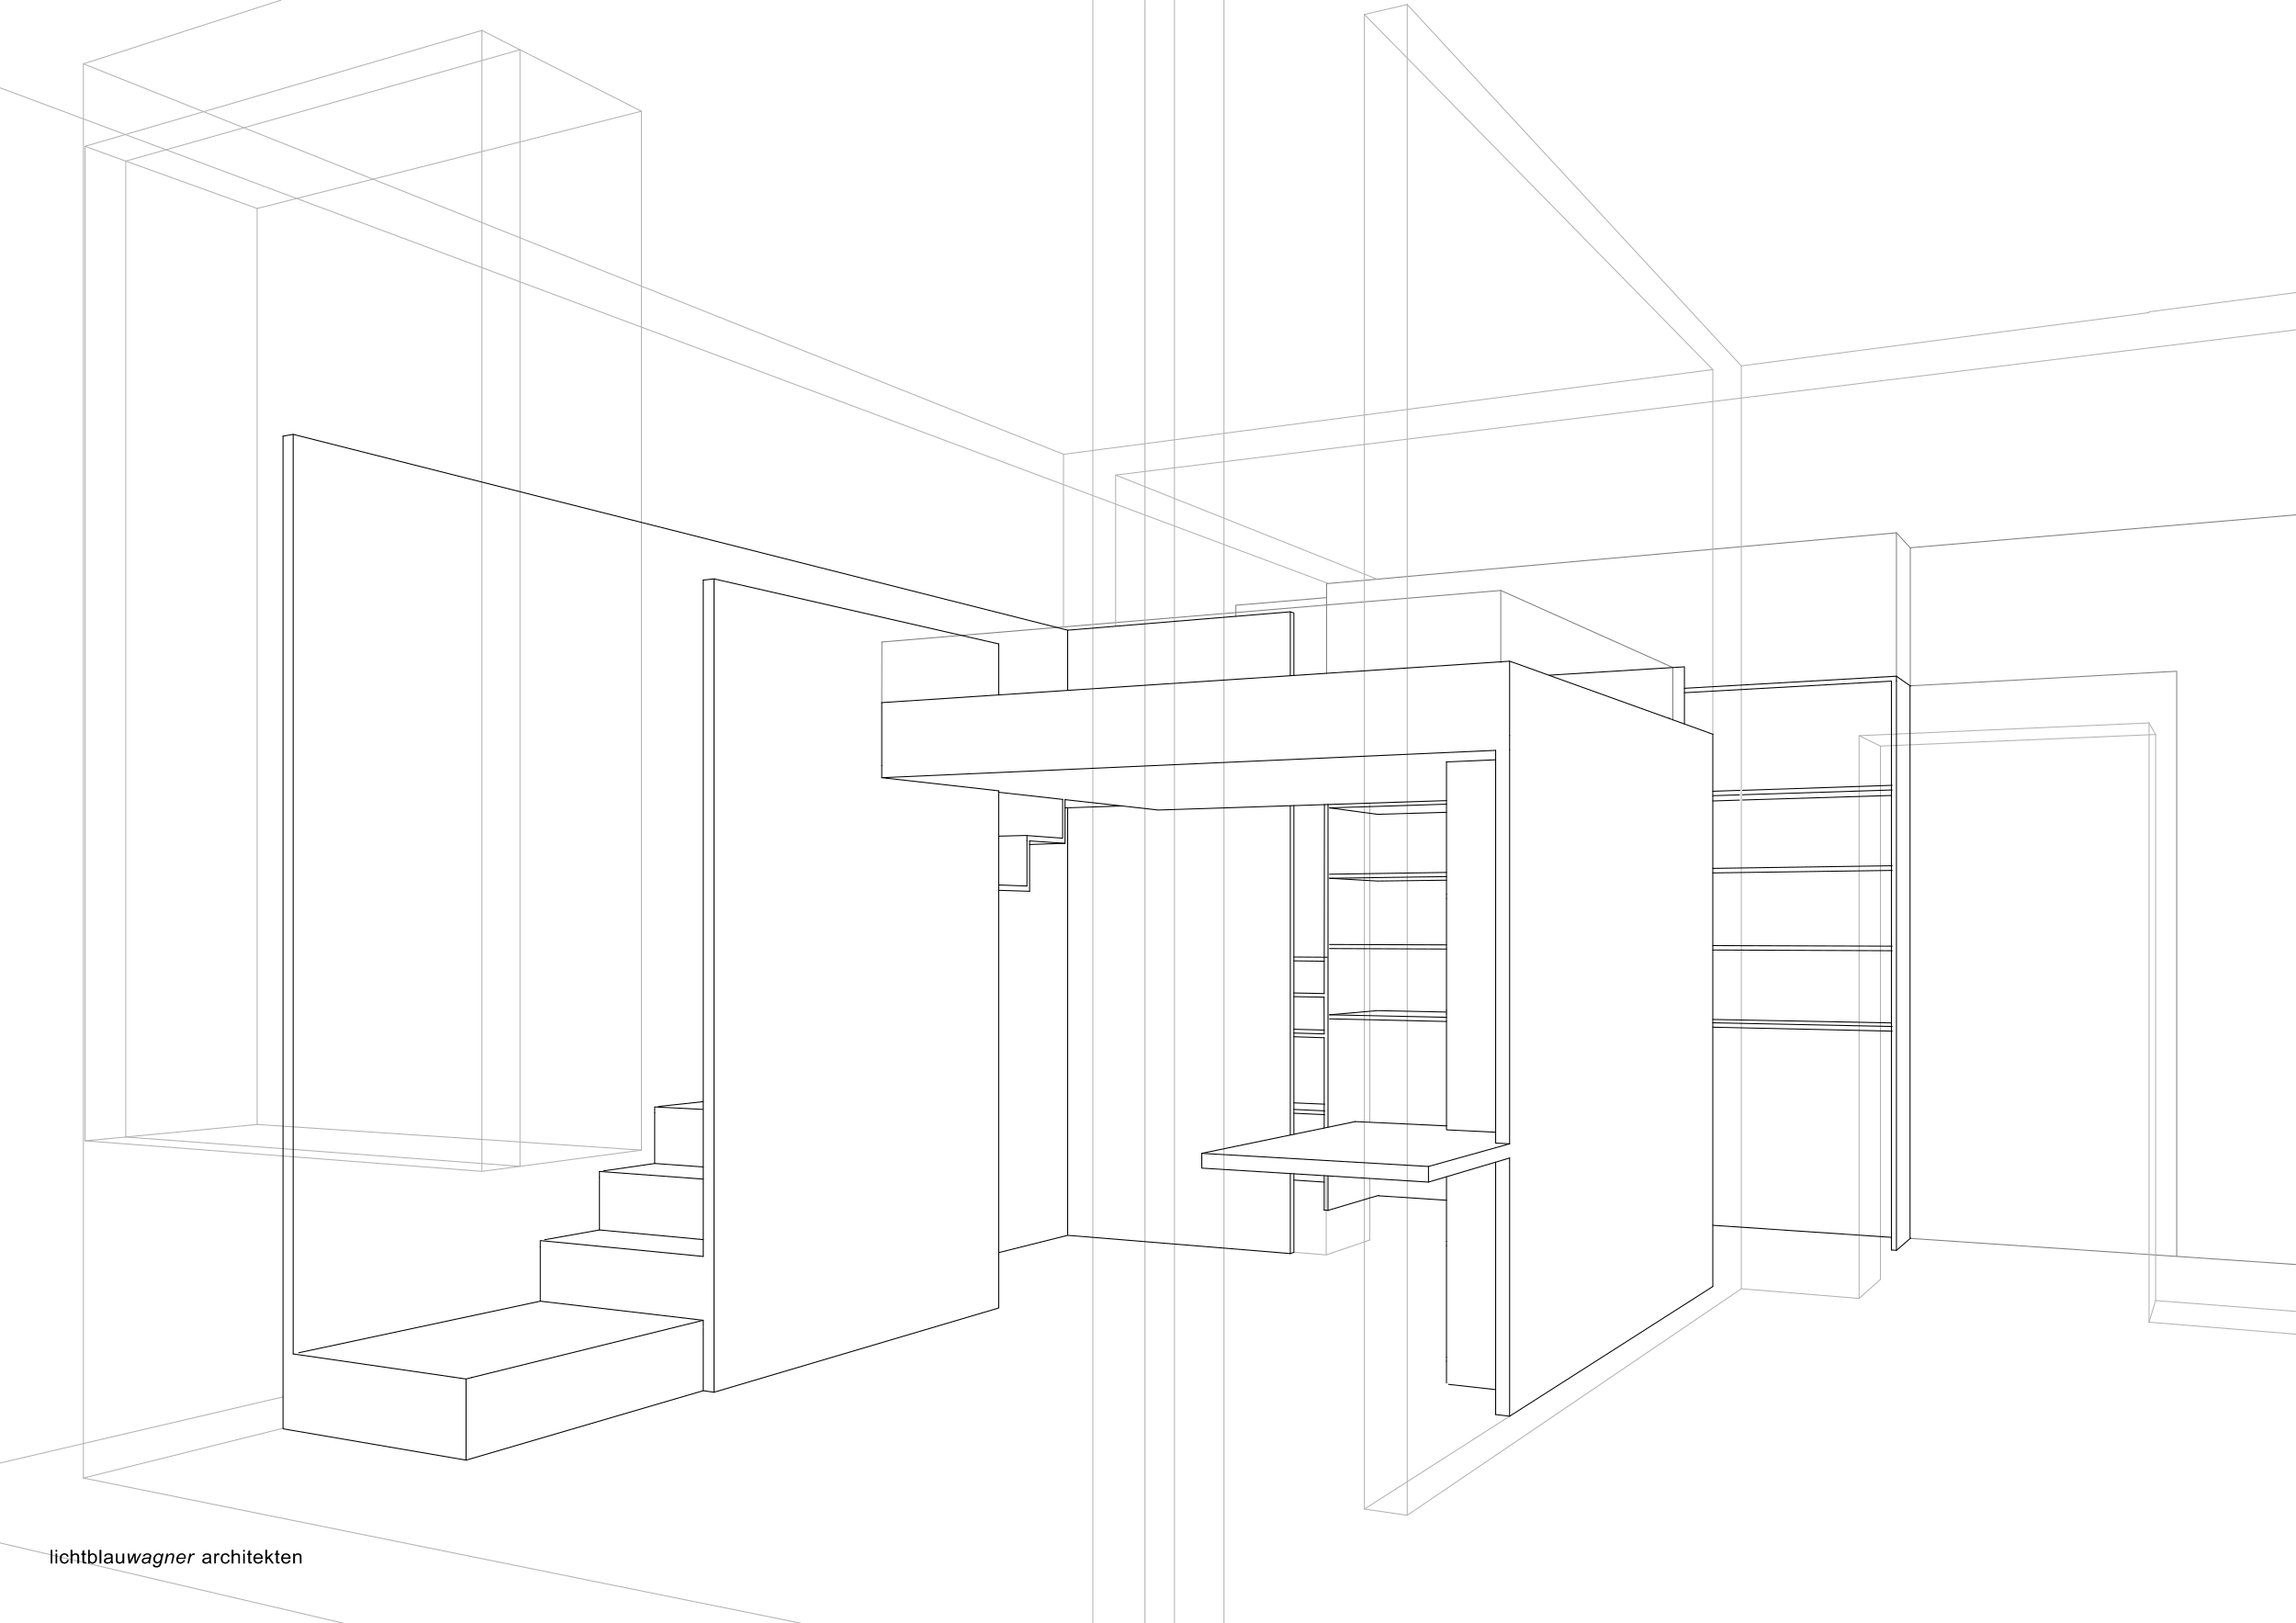 <?xml version="1.0" encoding="utf-8"?>
<!-- Generator: Adobe Illustrator 14.0.0, SVG Export Plug-In . SVG Version: 6.00 Build 43363)  -->
<!DOCTYPE svg PUBLIC "-//W3C//DTD SVG 1.1//EN" "http://www.w3.org/Graphics/SVG/1.1/DTD/svg11.dtd">
<svg version="1.1" id="Ebene_1" xmlns="http://www.w3.org/2000/svg" xmlns:xlink="http://www.w3.org/1999/xlink" x="0px" y="0px"
	 width="1191px" height="842px" viewBox="0 0 1191 842" enable-background="new 0 0 1191 842" xml:space="preserve">
<g id="Ebene_1_1_">
	<g id="sw">
		<rect x="0" y="0" fill="#FFFFFF" width="1191" height="842"/>
	</g>
	<g id="glas">
		
			<line fill="none" stroke="#808080" stroke-width="0.5" stroke-linecap="round" stroke-linejoin="round" stroke-miterlimit="10" x1="641.094" y1="313.925" x2="688.133" y2="309.964"/>
		
			<line fill="none" stroke="#808080" stroke-width="0.5" stroke-linecap="round" stroke-linejoin="round" stroke-miterlimit="10" x1="641.094" y1="319.681" x2="641.094" y2="314.11"/>
		
			<polyline fill="none" stroke="#808080" stroke-width="0.5" stroke-linecap="round" stroke-linejoin="round" stroke-miterlimit="10" points="
			688.133,349.201 688.133,302.722 983.737,276.355 		"/>
		
			<line fill="none" stroke="#808080" stroke-width="0.5" stroke-linecap="round" stroke-linejoin="round" stroke-miterlimit="10" x1="983.737" y1="350.75" x2="983.737" y2="276.355"/>
		
			<line fill="none" stroke="#808080" stroke-width="0.5" stroke-linecap="round" stroke-linejoin="round" stroke-miterlimit="10" x1="991.102" y1="284.339" x2="983.737" y2="276.355"/>
		
			<line fill="none" stroke="#808080" stroke-width="0.5" stroke-linecap="round" stroke-linejoin="round" stroke-miterlimit="10" x1="1191" y1="655.866" x2="991.104" y2="642.328"/>
		
			<line fill="none" stroke="#808080" stroke-width="0.5" stroke-linecap="round" stroke-linejoin="round" stroke-miterlimit="10" x1="990.916" y1="355.577" x2="990.916" y2="284.339"/>
		
			<line fill="none" stroke="#808080" stroke-width="0.5" stroke-linecap="round" stroke-linejoin="round" stroke-miterlimit="10" x1="991.102" y1="284.092" x2="1191" y2="267.046"/>
		
			<polyline fill="none" stroke="#808080" stroke-width="0.5" stroke-linecap="round" stroke-linejoin="round" stroke-miterlimit="10" points="
			457.456,332.987 778.497,306.249 778.497,343.757 		"/>
		
			<polyline fill="none" stroke="#808080" stroke-width="0.5" stroke-linecap="round" stroke-linejoin="round" stroke-miterlimit="10" points="
			867.749,373.403 867.749,346.232 778.497,306.249 		"/>
		
			<path fill="none" stroke="#808080" stroke-width="0.5" stroke-linecap="round" stroke-linejoin="round" stroke-miterlimit="10" d="
			M1129.124,651.49v-303.34h-0.063c-40.5,2.269-81.043,4.429-121.561,6.686l-16.398,0.865"/>
		
			<line fill="none" stroke="#808080" stroke-width="0.5" stroke-linecap="round" stroke-linejoin="round" stroke-miterlimit="10" x1="457.456" y1="332.987" x2="457.392" y2="364.43"/>
	</g>
	<g id="raum">
		
			<line fill="none" stroke="#B2B2B2" stroke-width="0.5" stroke-linecap="round" stroke-linejoin="round" stroke-miterlimit="10" x1="65.236" y1="83.557" x2="269.732" y2="25.81"/>
		
			<line fill="none" stroke="#B2B2B2" stroke-width="0.5" stroke-linecap="round" stroke-linejoin="round" stroke-miterlimit="10" x1="269.732" y1="604.947" x2="65.236" y2="589.721"/>
		
			<polyline fill="none" stroke="#B2B2B2" stroke-width="0.5" stroke-linecap="round" stroke-linejoin="round" stroke-miterlimit="10" points="
			54.776,79.78 65.236,83.557 65.236,589.721 54.776,590.713 		"/>
		
			<polyline fill="none" stroke="#B2B2B2" stroke-width="0.5" stroke-linecap="round" stroke-linejoin="round" stroke-miterlimit="10" points="
			259.953,20.857 269.732,25.81 269.732,604.947 259.953,606.246 		"/>
		
			<line fill="none" stroke="#B2B2B2" stroke-width="0.5" stroke-linecap="round" stroke-linejoin="round" stroke-miterlimit="10" x1="0.062" y1="758.814" x2="146.811" y2="724.525"/>
		
			<line fill="none" stroke="#B2B2B2" stroke-width="0.5" stroke-linecap="round" stroke-linejoin="round" stroke-miterlimit="10" x1="178.254" y1="841.938" x2="0.062" y2="800.283"/>
		
			<line fill="none" stroke="#B2B2B2" stroke-width="0.5" stroke-linecap="round" stroke-linejoin="round" stroke-miterlimit="10" x1="687.947" y1="650.871" x2="707.753" y2="644.125"/>
		
			<line fill="none" stroke="#B2B2B2" stroke-width="0.5" stroke-linecap="round" stroke-linejoin="round" stroke-miterlimit="10" x1="710.539" y1="416.544" x2="710.539" y2="582.109"/>
		
			<line fill="none" stroke="#B2B2B2" stroke-width="0.5" stroke-linecap="round" stroke-linejoin="round" stroke-miterlimit="10" x1="710.539" y1="611.262" x2="710.539" y2="643.137"/>
		
			<line fill="none" stroke="#B2B2B2" stroke-width="0.5" stroke-linecap="round" stroke-linejoin="round" stroke-miterlimit="10" x1="578.704" y1="246.398" x2="578.704" y2="324.817"/>
		
			<polyline fill="none" stroke="#B2B2B2" stroke-width="0.5" stroke-linecap="round" stroke-linejoin="round" stroke-miterlimit="10" points="
			671.175,649.512 687.947,650.871 687.947,609.898 		"/>
		
			<line fill="none" stroke="#B2B2B2" stroke-width="0.5" stroke-linecap="round" stroke-linejoin="round" stroke-miterlimit="10" x1="146.75" y1="740.805" x2="43.263" y2="766.613"/>
		
			<line fill="none" stroke="#B2B2B2" stroke-width="0.5" stroke-linecap="round" stroke-linejoin="round" stroke-miterlimit="10" x1="551.657" y1="235.629" x2="551.657" y2="325.126"/>
		
			<line fill="none" stroke="#B2B2B2" stroke-width="0.5" stroke-linecap="round" stroke-linejoin="round" stroke-miterlimit="10" x1="43.263" y1="766.613" x2="415.552" y2="841.938"/>
		
			<line fill="none" stroke="#B2B2B2" stroke-width="0.5" stroke-linecap="round" stroke-linejoin="round" stroke-miterlimit="10" x1="43.263" y1="33.112" x2="43.263" y2="766.613"/>
		
			<line fill="none" stroke="#B2B2B2" stroke-width="0.5" stroke-linecap="round" stroke-linejoin="round" stroke-miterlimit="10" x1="689.124" y1="302.66" x2="0.062" y2="45.554"/>
		
			<polyline fill="none" stroke="#B2B2B2" stroke-width="0.5" stroke-linecap="round" stroke-linejoin="round" stroke-miterlimit="10" points="
			714.129,300.308 578.704,246.398 821.885,216.442 		"/>
		
			<polyline fill="none" stroke="#B2B2B2" stroke-width="0.5" stroke-linecap="round" stroke-linejoin="round" stroke-miterlimit="10" points="
			803.75,202.701 551.657,235.629 43.263,33.112 145.759,0.062 		"/>
		
			<line fill="none" stroke="#B2B2B2" stroke-width="0.5" stroke-linecap="round" stroke-linejoin="round" stroke-miterlimit="10" x1="609.219" y1="841.938" x2="609.219" y2="0.062"/>
		
			<line fill="none" stroke="#B2B2B2" stroke-width="0.5" stroke-linecap="round" stroke-linejoin="round" stroke-miterlimit="10" x1="566.884" y1="0.062" x2="566.884" y2="841.938"/>
		
			<line fill="none" stroke="#B2B2B2" stroke-width="0.5" stroke-linecap="round" stroke-linejoin="round" stroke-miterlimit="10" x1="634.904" y1="0.062" x2="634.904" y2="841.938"/>
		
			<line fill="none" stroke="#B2B2B2" stroke-width="0.5" stroke-linecap="round" stroke-linejoin="round" stroke-miterlimit="10" x1="593.929" y1="841.938" x2="593.929" y2="0.062"/>
		
			<line fill="none" stroke="#B2B2B2" stroke-width="0.5" stroke-linecap="round" stroke-linejoin="round" stroke-miterlimit="10" x1="821.885" y1="216.442" x2="975.442" y2="197.563"/>
		
			<line fill="none" stroke="#B2B2B2" stroke-width="0.5" stroke-linecap="round" stroke-linejoin="round" stroke-miterlimit="10" x1="888.483" y1="191.685" x2="803.75" y2="202.701"/>
		
			<line fill="none" stroke="#B2B2B2" stroke-width="0.5" stroke-linecap="round" stroke-linejoin="round" stroke-miterlimit="10" x1="783.078" y1="734.553" x2="707.753" y2="782.703"/>
		
			<polyline fill="none" stroke="#B2B2B2" stroke-width="0.5" stroke-linecap="round" stroke-linejoin="round" stroke-miterlimit="10" points="
			888.483,380.829 888.483,191.685 707.753,7.489 		"/>
		
			<line fill="none" stroke="#B2B2B2" stroke-width="0.5" stroke-linecap="round" stroke-linejoin="round" stroke-miterlimit="10" x1="707.753" y1="782.703" x2="729.972" y2="785.926"/>
		
			<line fill="none" stroke="#B2B2B2" stroke-width="0.5" stroke-linecap="round" stroke-linejoin="round" stroke-miterlimit="10" x1="707.753" y1="7.489" x2="707.753" y2="782.703"/>
		
			<line fill="none" stroke="#B2B2B2" stroke-width="0.5" stroke-linecap="round" stroke-linejoin="round" stroke-miterlimit="10" x1="903.275" y1="189.766" x2="729.972" y2="2.353"/>
		
			<polyline fill="none" stroke="#B2B2B2" stroke-width="0.5" stroke-linecap="round" stroke-linejoin="round" stroke-miterlimit="10" points="
			903.275,668.448 729.972,785.926 729.972,2.353 		"/>
		
			<polyline fill="none" stroke="#B2B2B2" stroke-width="0.5" stroke-linecap="round" stroke-linejoin="round" stroke-miterlimit="10" points="
			964.363,673.463 903.275,668.448 903.275,189.766 964.363,181.781 		"/>
		
			<polyline fill="none" stroke="#B2B2B2" stroke-width="0.5" stroke-linecap="round" stroke-linejoin="round" stroke-miterlimit="10" points="
			975.442,386.959 975.442,663.561 964.363,673.463 964.363,381.573 		"/>
		
			<line fill="none" stroke="#B2B2B2" stroke-width="0.5" stroke-linecap="round" stroke-linejoin="round" stroke-miterlimit="10" x1="1191" y1="171.08" x2="975.442" y2="197.563"/>
		
			<line fill="none" stroke="#B2B2B2" stroke-width="0.5" stroke-linecap="round" stroke-linejoin="round" stroke-miterlimit="10" x1="964.363" y1="181.781" x2="1114.764" y2="162.161"/>
		
			<polyline fill="none" stroke="#B2B2B2" stroke-width="0.5" stroke-linecap="round" stroke-linejoin="round" stroke-miterlimit="10" points="
			1114.764,374.95 964.363,381.573 975.442,386.959 1118.171,380.953 		"/>
		
			<polyline fill="none" stroke="#B2B2B2" stroke-width="0.5" stroke-linecap="round" stroke-linejoin="round" stroke-miterlimit="10" points="
			1191,680.179 1118.171,674.574 1114.764,685.781 		"/>
		
			<polyline fill="none" stroke="#B2B2B2" stroke-width="0.5" stroke-linecap="round" stroke-linejoin="round" stroke-miterlimit="10" points="
			1118.171,674.574 1118.171,380.953 1114.764,374.95 		"/>
		
			<polyline fill="none" stroke="#B2B2B2" stroke-width="0.5" stroke-linecap="round" stroke-linejoin="round" stroke-miterlimit="10" points="
			1191,692 1114.764,685.781 1114.764,374.95 		"/>
		
			<line fill="none" stroke="#B2B2B2" stroke-width="0.5" stroke-linecap="round" stroke-linejoin="round" stroke-miterlimit="10" x1="1191" y1="151.731" x2="1114.764" y2="161.729"/>
		
			<line fill="none" stroke="#B2B2B2" stroke-width="0.5" stroke-linecap="round" stroke-linejoin="round" stroke-miterlimit="10" x1="133.381" y1="583.224" x2="133.381" y2="108.128"/>
		
			<polyline fill="none" stroke="#B2B2B2" stroke-width="0.5" stroke-linecap="round" stroke-linejoin="round" stroke-miterlimit="10" points="
			44.13,591.699 44.13,75.881 249.988,15.781 		"/>
		
			<line fill="none" stroke="#B2B2B2" stroke-width="0.5" stroke-linecap="round" stroke-linejoin="round" stroke-miterlimit="10" x1="133.381" y1="108.128" x2="65.236" y2="83.557"/>
		
			<line fill="none" stroke="#B2B2B2" stroke-width="0.5" stroke-linecap="round" stroke-linejoin="round" stroke-miterlimit="10" x1="54.775" y1="79.78" x2="44.13" y2="75.881"/>
		
			<polyline fill="none" stroke="#B2B2B2" stroke-width="0.5" stroke-linecap="round" stroke-linejoin="round" stroke-miterlimit="10" points="
			133.381,108.128 332.74,57.685 332.74,596.529 		"/>
		
			<line fill="none" stroke="#B2B2B2" stroke-width="0.5" stroke-linecap="round" stroke-linejoin="round" stroke-miterlimit="10" x1="249.988" y1="15.781" x2="259.953" y2="20.857"/>
		
			<line fill="none" stroke="#B2B2B2" stroke-width="0.5" stroke-linecap="round" stroke-linejoin="round" stroke-miterlimit="10" x1="269.732" y1="25.81" x2="332.74" y2="57.685"/>
		
			<polyline fill="none" stroke="#B2B2B2" stroke-width="0.5" stroke-linecap="round" stroke-linejoin="round" stroke-miterlimit="10" points="
			249.988,15.781 249.988,607.548 44.13,591.699 		"/>
		
			<line fill="none" stroke="#B2B2B2" stroke-width="0.5" stroke-linecap="round" stroke-linejoin="round" stroke-miterlimit="10" x1="133.381" y1="583.224" x2="65.236" y2="589.721"/>
		
			<line fill="none" stroke="#B2B2B2" stroke-width="0.5" stroke-linecap="round" stroke-linejoin="round" stroke-miterlimit="10" x1="54.775" y1="590.713" x2="44.13" y2="591.699"/>
		
			<line fill="none" stroke="#B2B2B2" stroke-width="0.5" stroke-linecap="round" stroke-linejoin="round" stroke-miterlimit="10" x1="332.739" y1="596.529" x2="133.381" y2="583.224"/>
		
			<line fill="none" stroke="#B2B2B2" stroke-width="0.5" stroke-linecap="round" stroke-linejoin="round" stroke-miterlimit="10" x1="249.988" y1="607.548" x2="259.953" y2="606.246"/>
		
			<line fill="none" stroke="#B2B2B2" stroke-width="0.5" stroke-linecap="round" stroke-linejoin="round" stroke-miterlimit="10" x1="269.732" y1="604.947" x2="332.74" y2="596.529"/>
		
			<line fill="none" stroke="#B2B2B2" stroke-width="0.5" stroke-linecap="round" stroke-linejoin="round" stroke-miterlimit="10" x1="707.753" y1="644.125" x2="710.539" y2="643.137"/>
		
			<line fill="none" stroke="#B2B2B2" stroke-width="0.5" stroke-linecap="round" stroke-linejoin="round" stroke-miterlimit="10" x1="707.753" y1="7.489" x2="729.972" y2="2.353"/>
	</g>
	<g id="möbel">
		
			<polyline fill="none" stroke="#000000" stroke-width="0.5" stroke-linecap="round" stroke-linejoin="round" stroke-miterlimit="10" points="
			669.316,650.192 671.175,649.572 671.175,608.783 		"/>
		
			<line fill="none" stroke="#000000" stroke-width="0.5" stroke-linecap="round" stroke-linejoin="round" stroke-miterlimit="10" x1="671.175" y1="588.299" x2="671.175" y2="417.844"/>
		
			<polyline fill="none" stroke="#000000" stroke-width="0.5" stroke-linecap="round" stroke-linejoin="round" stroke-miterlimit="10" points="
			671.175,350.317 671.175,317.947 669.316,317.327 669.316,350.441 		"/>
		
			<line fill="none" stroke="#000000" stroke-width="0.5" stroke-linecap="round" stroke-linejoin="round" stroke-miterlimit="10" x1="669.316" y1="417.906" x2="669.316" y2="588.732"/>
		
			<line fill="none" stroke="#000000" stroke-width="0.5" stroke-linecap="round" stroke-linejoin="round" stroke-miterlimit="10" x1="669.316" y1="608.723" x2="669.316" y2="650.192"/>
		
			<line fill="none" stroke="#000000" stroke-width="0.5" stroke-linecap="round" stroke-linejoin="round" stroke-miterlimit="10" x1="553.824" y1="326.86" x2="669.316" y2="317.327"/>
		
			<line fill="none" stroke="#000000" stroke-width="0.5" stroke-linecap="round" stroke-linejoin="round" stroke-miterlimit="10" x1="750.337" y1="465.994" x2="750.337" y2="463.828"/>
		
			<line fill="none" stroke="#000000" stroke-width="0.5" stroke-linecap="round" stroke-linejoin="round" stroke-miterlimit="10" x1="750.337" y1="706.02" x2="750.337" y2="703.916"/>
		
			<line fill="none" stroke="#000000" stroke-width="0.5" stroke-linecap="round" stroke-linejoin="round" stroke-miterlimit="10" x1="750.337" y1="646.044" x2="750.337" y2="643.879"/>
		
			<polyline fill="none" stroke="#000000" stroke-width="0.5" stroke-linecap="round" stroke-linejoin="round" stroke-miterlimit="10" points="
			775.836,587.243 750.337,586.008 750.337,583.842 		"/>
		
			<line fill="none" stroke="#000000" stroke-width="0.5" stroke-linecap="round" stroke-linejoin="round" stroke-miterlimit="10" x1="750.337" y1="526.031" x2="750.337" y2="523.865"/>
		
			<line fill="none" stroke="#000000" stroke-width="0.5" stroke-linecap="round" stroke-linejoin="round" stroke-miterlimit="10" x1="146.811" y1="226.221" x2="152.072" y2="225.293"/>
		
			<polyline fill="none" stroke="#000000" stroke-width="0.5" stroke-linecap="round" stroke-linejoin="round" stroke-miterlimit="10" points="
			364.801,651.678 280.254,643.445 280.254,646.725 		"/>
		
			<polyline fill="none" stroke="#000000" stroke-width="0.5" stroke-linecap="round" stroke-linejoin="round" stroke-miterlimit="10" points="
			244.604,714.5 241.756,715.24 152.072,702.242 		"/>
		
			<polyline fill="none" stroke="#000000" stroke-width="0.5" stroke-linecap="round" stroke-linejoin="round" stroke-miterlimit="10" points="
			364.801,721.307 241.756,757.328 152.072,741.979 		"/>
		
			<line fill="none" stroke="#000000" stroke-width="0.5" stroke-linecap="round" stroke-linejoin="round" stroke-miterlimit="10" x1="241.756" y1="719.199" x2="241.756" y2="715.24"/>
		
			<line fill="none" stroke="#000000" stroke-width="0.5" stroke-linecap="round" stroke-linejoin="round" stroke-miterlimit="10" x1="280.254" y1="674.887" x2="280.254" y2="646.725"/>
		
			<line fill="none" stroke="#000000" stroke-width="0.5" stroke-linecap="round" stroke-linejoin="round" stroke-miterlimit="10" x1="241.756" y1="757.328" x2="241.756" y2="719.199"/>
		
			<polyline fill="none" stroke="#000000" stroke-width="0.5" stroke-linecap="round" stroke-linejoin="round" stroke-miterlimit="10" points="
			244.604,714.5 364.801,684.787 364.801,687.822 		"/>
		
			<polyline fill="none" stroke="#000000" stroke-width="0.5" stroke-linecap="round" stroke-linejoin="round" stroke-miterlimit="10" points="
			364.801,684.787 280.254,674.887 154.981,701.625 		"/>
		
			<line fill="none" stroke="#000000" stroke-width="0.5" stroke-linecap="round" stroke-linejoin="round" stroke-miterlimit="10" x1="310.953" y1="607.607" x2="364.801" y2="611.569"/>
		
			<polyline fill="none" stroke="#000000" stroke-width="0.5" stroke-linecap="round" stroke-linejoin="round" stroke-miterlimit="10" points="
			364.739,575.424 339.61,574.125 339.61,577.219 		"/>
		
			<line fill="none" stroke="#000000" stroke-width="0.5" stroke-linecap="round" stroke-linejoin="round" stroke-miterlimit="10" x1="364.801" y1="571.4" x2="341.591" y2="573.877"/>
		
			<polyline fill="none" stroke="#000000" stroke-width="0.5" stroke-linecap="round" stroke-linejoin="round" stroke-miterlimit="10" points="
			339.61,577.219 339.61,603.462 364.801,605.258 		"/>
		
			<line fill="none" stroke="#000000" stroke-width="0.5" stroke-linecap="round" stroke-linejoin="round" stroke-miterlimit="10" x1="339.61" y1="603.462" x2="313.058" y2="607.301"/>
		
			<polyline fill="none" stroke="#000000" stroke-width="0.5" stroke-linecap="round" stroke-linejoin="round" stroke-miterlimit="10" points="
			282.544,643.012 310.953,637.937 364.801,642.948 		"/>
		
			<line fill="none" stroke="#000000" stroke-width="0.5" stroke-linecap="round" stroke-linejoin="round" stroke-miterlimit="10" x1="310.953" y1="637.937" x2="310.953" y2="610.766"/>
		
			<polyline fill="none" stroke="#000000" stroke-width="0.5" stroke-linecap="round" stroke-linejoin="round" stroke-miterlimit="10" points="
			518.049,333.978 370.371,300.245 364.801,300.865 		"/>
		
			<polyline fill="none" stroke="#000000" stroke-width="0.5" stroke-linecap="round" stroke-linejoin="round" stroke-miterlimit="10" points="
			370.372,722.111 364.801,721.307 364.801,688.258 		"/>
		
			<line fill="none" stroke="#000000" stroke-width="0.5" stroke-linecap="round" stroke-linejoin="round" stroke-miterlimit="10" x1="364.801" y1="651.678" x2="364.801" y2="300.865"/>
		
			<polyline fill="none" stroke="#000000" stroke-width="0.5" stroke-linecap="round" stroke-linejoin="round" stroke-miterlimit="10" points="
			803.688,350.193 867.749,346.232 873.751,345.861 873.751,375.508 		"/>
		
			<polyline fill="none" stroke="#000000" stroke-width="0.5" stroke-linecap="round" stroke-linejoin="round" stroke-miterlimit="10" points="
			783.078,381.512 783.078,342.95 457.392,364.43 		"/>
		
			<polyline fill="none" stroke="#000000" stroke-width="0.5" stroke-linecap="round" stroke-linejoin="round" stroke-miterlimit="10" points="
			888.483,667.273 783.078,734.553 775.836,733.686 		"/>
		
			<polyline fill="none" stroke="#000000" stroke-width="0.5" stroke-linecap="round" stroke-linejoin="round" stroke-miterlimit="10" points="
			783.078,342.95 785.244,343.695 873.751,375.508 888.483,380.829 		"/>
		
			<line fill="none" stroke="#000000" stroke-width="0.5" stroke-linecap="round" stroke-linejoin="round" stroke-miterlimit="10" x1="783.078" y1="593.247" x2="783.078" y2="388.878"/>
		
			<line fill="none" stroke="#000000" stroke-width="0.5" stroke-linecap="round" stroke-linejoin="round" stroke-miterlimit="10" x1="888.483" y1="380.829" x2="888.483" y2="667.273"/>
		
			<line fill="none" stroke="#000000" stroke-width="0.5" stroke-linecap="round" stroke-linejoin="round" stroke-miterlimit="10" x1="783.078" y1="734.553" x2="783.078" y2="600.615"/>
		
			<line fill="none" stroke="#000000" stroke-width="0.5" stroke-linecap="round" stroke-linejoin="round" stroke-miterlimit="10" x1="783.078" y1="388.877" x2="783.078" y2="381.512"/>
		
			<line fill="none" stroke="#000000" stroke-width="0.5" stroke-linecap="round" stroke-linejoin="round" stroke-miterlimit="10" x1="457.392" y1="403.36" x2="457.392" y2="397.171"/>
		
			<polyline fill="none" stroke="#000000" stroke-width="0.5" stroke-linecap="round" stroke-linejoin="round" stroke-miterlimit="10" points="
			518.049,410.169 518.05,678.416 370.372,722.111 370.371,300.245 		"/>
		
			<line fill="none" stroke="#000000" stroke-width="0.5" stroke-linecap="round" stroke-linejoin="round" stroke-miterlimit="10" x1="518.049" y1="333.978" x2="518.049" y2="360.469"/>
		
			<line fill="none" stroke="#000000" stroke-width="0.5" stroke-linecap="round" stroke-linejoin="round" stroke-miterlimit="10" x1="457.392" y1="397.171" x2="457.392" y2="364.43"/>
		
			<line fill="none" stroke="#000000" stroke-width="0.5" stroke-linecap="round" stroke-linejoin="round" stroke-miterlimit="10" x1="534.08" y1="436.162" x2="534.08" y2="462.281"/>
		
			<polyline fill="none" stroke="#000000" stroke-width="0.5" stroke-linecap="round" stroke-linejoin="round" stroke-miterlimit="10" points="
			518.049,433.688 532.718,433.316 532.718,436.039 		"/>
		
			<polyline fill="none" stroke="#000000" stroke-width="0.5" stroke-linecap="round" stroke-linejoin="round" stroke-miterlimit="10" points="
			534.08,438.021 552.462,437.4 552.462,414.747 		"/>
		
			<line fill="none" stroke="#000000" stroke-width="0.5" stroke-linecap="round" stroke-linejoin="round" stroke-miterlimit="10" x1="552.462" y1="419.02" x2="581.614" y2="418.029"/>
		
			<line fill="none" stroke="#000000" stroke-width="0.5" stroke-linecap="round" stroke-linejoin="round" stroke-miterlimit="10" x1="534.08" y1="436.162" x2="552.462" y2="437.4"/>
		
			<polyline fill="none" stroke="#000000" stroke-width="0.5" stroke-linecap="round" stroke-linejoin="round" stroke-miterlimit="10" points="
			551.222,414.622 551.222,434.74 532.718,433.379 		"/>
		
			<line fill="none" stroke="#000000" stroke-width="0.5" stroke-linecap="round" stroke-linejoin="round" stroke-miterlimit="10" x1="518.049" y1="459.004" x2="532.718" y2="459.56"/>
		
			<line fill="none" stroke="#000000" stroke-width="0.5" stroke-linecap="round" stroke-linejoin="round" stroke-miterlimit="10" x1="518.049" y1="461.785" x2="534.08" y2="462.281"/>
		
			<line fill="none" stroke="#000000" stroke-width="0.5" stroke-linecap="round" stroke-linejoin="round" stroke-miterlimit="10" x1="532.718" y1="459.56" x2="532.718" y2="436.039"/>
		
			<line fill="none" stroke="#000000" stroke-width="0.5" stroke-linecap="round" stroke-linejoin="round" stroke-miterlimit="10" x1="553.824" y1="640.35" x2="553.824" y2="418.956"/>
		
			<polyline fill="none" stroke="#000000" stroke-width="0.5" stroke-linecap="round" stroke-linejoin="round" stroke-miterlimit="10" points="
			553.824,358.054 553.824,326.86 152.072,225.293 152.072,702.242 		"/>
		
			<line fill="none" stroke="#000000" stroke-width="0.5" stroke-linecap="round" stroke-linejoin="round" stroke-miterlimit="10" x1="310.953" y1="610.766" x2="310.953" y2="607.607"/>
		
			<line fill="none" stroke="#000000" stroke-width="0.5" stroke-linecap="round" stroke-linejoin="round" stroke-miterlimit="10" x1="518.05" y1="649.697" x2="553.824" y2="640.723"/>
		
			<line fill="none" stroke="#000000" stroke-width="0.5" stroke-linecap="round" stroke-linejoin="round" stroke-miterlimit="10" x1="751.387" y1="718.027" x2="775.836" y2="720.75"/>
		
			<polyline fill="none" stroke="#000000" stroke-width="0.5" stroke-linecap="round" stroke-linejoin="round" stroke-miterlimit="10" points="
			783.078,593.247 740.99,605.01 740.99,613.115 783.078,600.615 		"/>
		
			<polyline fill="none" stroke="#000000" stroke-width="0.5" stroke-linecap="round" stroke-linejoin="round" stroke-miterlimit="10" points="
			702.988,581.736 623.391,598.199 623.391,605.875 740.99,613.115 		"/>
		
			<line fill="none" stroke="#000000" stroke-width="0.5" stroke-linecap="round" stroke-linejoin="round" stroke-miterlimit="10" x1="623.391" y1="598.199" x2="740.99" y2="605.01"/>
		
			<line fill="none" stroke="#000000" stroke-width="0.5" stroke-linecap="round" stroke-linejoin="round" stroke-miterlimit="10" x1="775.836" y1="592.879" x2="783.078" y2="593.247"/>
		
			<line fill="none" stroke="#000000" stroke-width="0.5" stroke-linecap="round" stroke-linejoin="round" stroke-miterlimit="10" x1="702.988" y1="581.736" x2="750.337" y2="583.965"/>
		
			<line fill="none" stroke="#000000" stroke-width="0.5" stroke-linecap="round" stroke-linejoin="round" stroke-miterlimit="10" x1="750.337" y1="717.346" x2="750.337" y2="706.02"/>
		
			<line fill="none" stroke="#000000" stroke-width="0.5" stroke-linecap="round" stroke-linejoin="round" stroke-miterlimit="10" x1="775.836" y1="733.686" x2="775.836" y2="602.781"/>
		
			<line fill="none" stroke="#000000" stroke-width="0.5" stroke-linecap="round" stroke-linejoin="round" stroke-miterlimit="10" x1="775.836" y1="592.879" x2="775.836" y2="389.187"/>
		
			<polyline fill="none" stroke="#000000" stroke-width="0.5" stroke-linecap="round" stroke-linejoin="round" stroke-miterlimit="10" points="
			750.337,415.242 600.802,420.134 552.462,414.747 		"/>
		
			<line fill="none" stroke="#000000" stroke-width="0.5" stroke-linecap="round" stroke-linejoin="round" stroke-miterlimit="10" x1="551.222" y1="414.622" x2="517.987" y2="410.909"/>
		
			<polyline fill="none" stroke="#000000" stroke-width="0.5" stroke-linecap="round" stroke-linejoin="round" stroke-miterlimit="10" points="
			518.049,410.169 457.392,403.36 775.836,389.187 		"/>
		
			<line fill="none" stroke="#000000" stroke-width="0.5" stroke-linecap="round" stroke-linejoin="round" stroke-miterlimit="10" x1="750.337" y1="395.19" x2="775.836" y2="394.074"/>
		
			<line fill="none" stroke="#000000" stroke-width="0.5" stroke-linecap="round" stroke-linejoin="round" stroke-miterlimit="10" x1="750.337" y1="523.865" x2="750.337" y2="465.994"/>
		
			<line fill="none" stroke="#000000" stroke-width="0.5" stroke-linecap="round" stroke-linejoin="round" stroke-miterlimit="10" x1="750.337" y1="583.842" x2="750.337" y2="526.031"/>
		
			<line fill="none" stroke="#000000" stroke-width="0.5" stroke-linecap="round" stroke-linejoin="round" stroke-miterlimit="10" x1="750.337" y1="643.879" x2="750.337" y2="610.33"/>
		
			<line fill="none" stroke="#000000" stroke-width="0.5" stroke-linecap="round" stroke-linejoin="round" stroke-miterlimit="10" x1="750.337" y1="703.916" x2="750.337" y2="646.044"/>
		
			<line fill="none" stroke="#000000" stroke-width="0.5" stroke-linecap="round" stroke-linejoin="round" stroke-miterlimit="10" x1="750.337" y1="463.828" x2="750.337" y2="395.19"/>
		
			<line fill="none" stroke="#000000" stroke-width="0.5" stroke-linecap="round" stroke-linejoin="round" stroke-miterlimit="10" x1="553.824" y1="640.723" x2="669.316" y2="650.192"/>
		
			<polyline fill="none" stroke="#000000" stroke-width="0.5" stroke-linecap="round" stroke-linejoin="round" stroke-miterlimit="10" points="
			146.812,226.221 146.812,741.053 152.072,741.979 		"/>
		
			<line fill="none" stroke="#000000" stroke-width="0.5" stroke-linecap="round" stroke-linejoin="round" stroke-miterlimit="10" x1="671.175" y1="496.385" x2="688.506" y2="496.51"/>
		
			<line fill="none" stroke="#000000" stroke-width="0.5" stroke-linecap="round" stroke-linejoin="round" stroke-miterlimit="10" x1="873.751" y1="357.002" x2="982.065" y2="350.813"/>
		
			<line fill="none" stroke="#000000" stroke-width="0.5" stroke-linecap="round" stroke-linejoin="round" stroke-miterlimit="10" x1="983.737" y1="350.75" x2="982.065" y2="350.813"/>
		
			<line fill="none" stroke="#000000" stroke-width="0.5" stroke-linecap="round" stroke-linejoin="round" stroke-miterlimit="10" x1="991.102" y1="355.888" x2="983.737" y2="350.75"/>
		
			<line fill="none" stroke="#000000" stroke-width="0.5" stroke-linecap="round" stroke-linejoin="round" stroke-miterlimit="10" x1="671.175" y1="537.73" x2="686.895" y2="538.227"/>
		
			<line fill="none" stroke="#000000" stroke-width="0.5" stroke-linecap="round" stroke-linejoin="round" stroke-miterlimit="10" x1="686.895" y1="536.244" x2="671.175" y2="535.813"/>
		
			<line fill="none" stroke="#000000" stroke-width="0.5" stroke-linecap="round" stroke-linejoin="round" stroke-miterlimit="10" x1="686.895" y1="534.266" x2="671.175" y2="533.83"/>
		
			<line fill="none" stroke="#000000" stroke-width="0.5" stroke-linecap="round" stroke-linejoin="round" stroke-miterlimit="10" x1="671.175" y1="577.404" x2="687.142" y2="578.148"/>
		
			<line fill="none" stroke="#000000" stroke-width="0.5" stroke-linecap="round" stroke-linejoin="round" stroke-miterlimit="10" x1="687.142" y1="576.168" x2="671.175" y2="575.424"/>
		
			<line fill="none" stroke="#000000" stroke-width="0.5" stroke-linecap="round" stroke-linejoin="round" stroke-miterlimit="10" x1="687.142" y1="572.699" x2="671.175" y2="572.02"/>
		
			<line fill="none" stroke="#000000" stroke-width="0.5" stroke-linecap="round" stroke-linejoin="round" stroke-miterlimit="10" x1="689.678" y1="419.02" x2="750.337" y2="417.1"/>
		
			<polyline fill="none" stroke="#000000" stroke-width="0.5" stroke-linecap="round" stroke-linejoin="round" stroke-miterlimit="10" points="
			750.337,421.309 714.563,422.361 689.678,419.02 		"/>
		
			<line fill="none" stroke="#000000" stroke-width="0.5" stroke-linecap="round" stroke-linejoin="round" stroke-miterlimit="10" x1="689.678" y1="455.533" x2="750.337" y2="454.67"/>
		
			<line fill="none" stroke="#000000" stroke-width="0.5" stroke-linecap="round" stroke-linejoin="round" stroke-miterlimit="10" x1="750.337" y1="452.504" x2="689.678" y2="453.433"/>
		
			<polyline fill="none" stroke="#000000" stroke-width="0.5" stroke-linecap="round" stroke-linejoin="round" stroke-miterlimit="10" points="
			750.337,456.527 714.563,456.961 689.678,455.533 		"/>
		
			<line fill="none" stroke="#000000" stroke-width="0.5" stroke-linecap="round" stroke-linejoin="round" stroke-miterlimit="10" x1="689.678" y1="491.99" x2="750.337" y2="492.238"/>
		
			<line fill="none" stroke="#000000" stroke-width="0.5" stroke-linecap="round" stroke-linejoin="round" stroke-miterlimit="10" x1="750.337" y1="490.072" x2="689.678" y2="489.887"/>
		
			<line fill="none" stroke="#000000" stroke-width="0.5" stroke-linecap="round" stroke-linejoin="round" stroke-miterlimit="10" x1="689.678" y1="528.445" x2="750.337" y2="529.809"/>
		
			<line fill="none" stroke="#000000" stroke-width="0.5" stroke-linecap="round" stroke-linejoin="round" stroke-miterlimit="10" x1="750.337" y1="527.643" x2="689.678" y2="526.343"/>
		
			<polyline fill="none" stroke="#000000" stroke-width="0.5" stroke-linecap="round" stroke-linejoin="round" stroke-miterlimit="10" points="
			750.337,524.918 714.563,524.177 689.678,526.343 		"/>
		
			<line fill="none" stroke="#000000" stroke-width="0.5" stroke-linecap="round" stroke-linejoin="round" stroke-miterlimit="10" x1="888.483" y1="412.704" x2="902.284" y2="412.273"/>
		
			<line fill="none" stroke="#000000" stroke-width="0.5" stroke-linecap="round" stroke-linejoin="round" stroke-miterlimit="10" x1="903.956" y1="412.21" x2="981.509" y2="409.736"/>
		
			<line fill="none" stroke="#000000" stroke-width="0.5" stroke-linecap="round" stroke-linejoin="round" stroke-miterlimit="10" x1="981.136" y1="412.581" x2="903.956" y2="414.935"/>
		
			<line fill="none" stroke="#000000" stroke-width="0.5" stroke-linecap="round" stroke-linejoin="round" stroke-miterlimit="10" x1="902.284" y1="414.994" x2="888.483" y2="415.43"/>
		
			<line fill="none" stroke="#000000" stroke-width="0.5" stroke-linecap="round" stroke-linejoin="round" stroke-miterlimit="10" x1="888.483" y1="410.413" x2="902.47" y2="409.921"/>
		
			<line fill="none" stroke="#000000" stroke-width="0.5" stroke-linecap="round" stroke-linejoin="round" stroke-miterlimit="10" x1="903.956" y1="409.921" x2="981.509" y2="407.32"/>
		
			<line fill="none" stroke="#000000" stroke-width="0.5" stroke-linecap="round" stroke-linejoin="round" stroke-miterlimit="10" x1="888.483" y1="452.752" x2="981.509" y2="451.449"/>
		
			<line fill="none" stroke="#000000" stroke-width="0.5" stroke-linecap="round" stroke-linejoin="round" stroke-miterlimit="10" x1="888.483" y1="450.398" x2="981.509" y2="449.036"/>
		
			<line fill="none" stroke="#000000" stroke-width="0.5" stroke-linecap="round" stroke-linejoin="round" stroke-miterlimit="10" x1="888.483" y1="492.734" x2="981.509" y2="493.105"/>
		
			<line fill="none" stroke="#000000" stroke-width="0.5" stroke-linecap="round" stroke-linejoin="round" stroke-miterlimit="10" x1="888.483" y1="490.443" x2="981.509" y2="490.754"/>
		
			<line fill="none" stroke="#000000" stroke-width="0.5" stroke-linecap="round" stroke-linejoin="round" stroke-miterlimit="10" x1="888.483" y1="532.779" x2="981.509" y2="534.822"/>
		
			<line fill="none" stroke="#000000" stroke-width="0.5" stroke-linecap="round" stroke-linejoin="round" stroke-miterlimit="10" x1="888.483" y1="530.488" x2="981.509" y2="532.407"/>
		
			<line fill="none" stroke="#000000" stroke-width="0.5" stroke-linecap="round" stroke-linejoin="round" stroke-miterlimit="10" x1="888.483" y1="528.756" x2="981.136" y2="530.551"/>
		
			<line fill="none" stroke="#000000" stroke-width="0.5" stroke-linecap="round" stroke-linejoin="round" stroke-miterlimit="10" x1="873.751" y1="359.29" x2="981.136" y2="353.286"/>
		
			<line fill="none" stroke="#000000" stroke-width="0.5" stroke-linecap="round" stroke-linejoin="round" stroke-miterlimit="10" x1="983.737" y1="353.103" x2="983.737" y2="350.75"/>
		
			<polyline fill="none" stroke="#000000" stroke-width="0.5" stroke-linecap="round" stroke-linejoin="round" stroke-miterlimit="10" points="
			991.102,642.145 983.737,648.52 981.136,648.334 		"/>
		
			<line fill="none" stroke="#000000" stroke-width="0.5" stroke-linecap="round" stroke-linejoin="round" stroke-miterlimit="10" x1="983.737" y1="648.52" x2="983.737" y2="353.103"/>
		
			<line fill="none" stroke="#000000" stroke-width="0.5" stroke-linecap="round" stroke-linejoin="round" stroke-miterlimit="10" x1="981.136" y1="648.334" x2="981.136" y2="353.286"/>
		
			<line fill="none" stroke="#000000" stroke-width="0.5" stroke-linecap="round" stroke-linejoin="round" stroke-miterlimit="10" x1="888.483" y1="635.523" x2="981.136" y2="641.775"/>
		
			<line fill="none" stroke="#000000" stroke-width="0.5" stroke-linecap="round" stroke-linejoin="round" stroke-miterlimit="10" x1="990.793" y1="642.145" x2="990.793" y2="355.888"/>
		
			<line fill="none" stroke="#000000" stroke-width="0.5" stroke-linecap="round" stroke-linejoin="round" stroke-miterlimit="10" x1="715.244" y1="620.234" x2="750.337" y2="622.525"/>
		
			<polyline fill="none" stroke="#000000" stroke-width="0.5" stroke-linecap="round" stroke-linejoin="round" stroke-miterlimit="10" points="
			688.876,627.784 710.723,621.285 715.302,619.986 		"/>
		
			<line fill="none" stroke="#000000" stroke-width="0.5" stroke-linecap="round" stroke-linejoin="round" stroke-miterlimit="10" x1="688.876" y1="627.784" x2="688.876" y2="609.898"/>
		
			<line fill="none" stroke="#000000" stroke-width="0.5" stroke-linecap="round" stroke-linejoin="round" stroke-miterlimit="10" x1="688.876" y1="584.646" x2="688.876" y2="417.1"/>
		
			<line fill="none" stroke="#000000" stroke-width="0.5" stroke-linecap="round" stroke-linejoin="round" stroke-miterlimit="10" x1="686.895" y1="627.602" x2="686.895" y2="609.775"/>
		
			<line fill="none" stroke="#000000" stroke-width="0.5" stroke-linecap="round" stroke-linejoin="round" stroke-miterlimit="10" x1="686.895" y1="585.02" x2="686.895" y2="538.162"/>
		
			<line fill="none" stroke="#000000" stroke-width="0.5" stroke-linecap="round" stroke-linejoin="round" stroke-miterlimit="10" x1="686.895" y1="536.184" x2="686.833" y2="517.182"/>
		
			<line fill="none" stroke="#000000" stroke-width="0.5" stroke-linecap="round" stroke-linejoin="round" stroke-miterlimit="10" x1="686.895" y1="515.324" x2="687.017" y2="417.283"/>
		
			<line fill="none" stroke="#000000" stroke-width="0.5" stroke-linecap="round" stroke-linejoin="round" stroke-miterlimit="10" x1="671.175" y1="612.064" x2="686.958" y2="613.115"/>
		
			<line fill="none" stroke="#000000" stroke-width="0.5" stroke-linecap="round" stroke-linejoin="round" stroke-miterlimit="10" x1="671.175" y1="498.365" x2="686.895" y2="498.553"/>
		
			<line fill="none" stroke="#000000" stroke-width="0.5" stroke-linecap="round" stroke-linejoin="round" stroke-miterlimit="10" x1="671.175" y1="515.016" x2="686.895" y2="515.324"/>
		
			<line fill="none" stroke="#000000" stroke-width="0.5" stroke-linecap="round" stroke-linejoin="round" stroke-miterlimit="10" x1="671.175" y1="516.936" x2="686.895" y2="517.182"/>
		
			<line fill="none" stroke="#000000" stroke-width="0.5" stroke-linecap="round" stroke-linejoin="round" stroke-miterlimit="10" x1="865.954" y1="372.535" x2="865.954" y2="372.476"/>
		
			<line fill="none" stroke="#000000" stroke-width="0.5" stroke-linecap="round" stroke-linejoin="round" stroke-miterlimit="10" x1="686.895" y1="627.602" x2="688.876" y2="627.784"/>
		
			<path fill="none" stroke="#000000" stroke-width="0.5" stroke-linecap="round" stroke-linejoin="round" stroke-miterlimit="10" d="
			M0,842"/>
	</g>
</g>
<g id="Isolationsmodus">
	<rect x="26.3" y="803.86" width="0.842" height="7.079"/>
	<path d="M28.82,810.939v-5.159h0.84v5.159H28.82z M28.82,804.82v-0.96h0.84v0.96H28.82z"/>
	<polygon points="34.82,809.02 35.66,809.14 35.66,809.26 35.66,809.38 35.54,809.5 35.54,809.618 35.54,809.74 35.42,809.86 
		35.42,809.979 35.3,810.1 35.18,810.22 35.18,810.34 35.06,810.34 35.06,810.46 34.94,810.46 34.94,810.578 34.82,810.578 
		34.82,810.698 34.7,810.698 34.58,810.698 34.46,810.82 34.34,810.82 34.22,810.939 34.1,810.939 33.98,810.939 33.86,810.939 
		33.74,811.06 33.62,811.06 33.5,811.06 33.38,811.06 33.26,811.06 33.14,811.06 33.02,810.939 32.9,810.939 32.78,810.939 
		32.66,810.939 32.54,810.82 32.42,810.82 32.3,810.82 32.18,810.698 32.06,810.698 32.06,810.578 31.94,810.578 31.82,810.46 
		31.7,810.34 31.58,810.22 31.46,810.1 31.46,809.979 31.34,809.86 31.34,809.74 31.22,809.618 31.22,809.5 31.1,809.38 
		31.1,809.26 31.1,809.14 31.1,809.02 31.1,808.899 31.1,808.78 30.98,808.658 30.98,808.538 30.98,808.42 30.98,808.3 
		30.98,808.18 30.98,808.06 30.98,807.939 31.1,807.82 31.1,807.698 31.1,807.578 31.1,807.46 31.1,807.34 31.22,807.22 
		31.22,807.1 31.22,806.979 31.34,806.979 31.34,806.86 31.34,806.74 31.46,806.618 31.46,806.5 31.58,806.5 31.58,806.38 
		31.7,806.38 31.82,806.26 31.82,806.14 31.94,806.14 32.06,806.02 32.18,806.02 32.3,805.899 32.42,805.899 32.54,805.78 
		32.66,805.78 32.78,805.78 32.9,805.658 33.02,805.658 33.14,805.658 33.26,805.658 33.38,805.658 33.5,805.658 33.62,805.658 
		33.74,805.658 33.86,805.658 33.98,805.658 34.1,805.78 34.22,805.78 34.34,805.78 34.46,805.899 34.58,805.899 34.7,806.02 
		34.82,806.02 34.82,806.14 34.94,806.14 35.06,806.26 35.18,806.38 35.3,806.5 35.3,806.618 35.42,806.618 35.42,806.74 
		35.42,806.86 35.54,806.979 35.54,807.1 35.54,807.22 35.54,807.34 34.7,807.46 34.7,807.34 34.7,807.22 34.58,807.1 
		34.58,806.979 34.46,806.979 34.46,806.86 34.46,806.74 34.34,806.74 34.22,806.618 34.1,806.5 33.98,806.5 33.86,806.38 
		33.74,806.38 33.62,806.38 33.5,806.38 33.38,806.38 33.26,806.38 33.14,806.38 33.02,806.38 33.02,806.5 32.9,806.5 32.78,806.5 
		32.66,806.618 32.54,806.618 32.54,806.74 32.42,806.86 32.3,806.86 32.3,806.979 32.18,806.979 32.18,807.1 32.18,807.22 
		32.06,807.22 32.06,807.34 32.06,807.46 32.06,807.578 31.94,807.698 31.94,807.82 31.94,807.939 31.94,808.06 31.94,808.18 
		31.94,808.3 31.94,808.42 31.94,808.538 31.94,808.658 31.94,808.78 31.94,808.899 32.06,809.02 32.06,809.14 32.06,809.26 
		32.06,809.38 32.18,809.5 32.18,809.618 32.3,809.74 32.3,809.86 32.42,809.86 32.54,809.979 32.54,810.1 32.66,810.1 32.78,810.1 
		32.78,810.22 32.9,810.22 33.02,810.22 33.14,810.22 33.26,810.34 33.38,810.34 33.5,810.34 33.62,810.34 33.74,810.22 
		33.86,810.22 33.98,810.22 34.1,810.1 34.22,810.1 34.22,809.979 34.34,809.979 34.46,809.86 34.58,809.74 34.58,809.618 
		34.58,809.5 34.7,809.5 34.7,809.38 34.7,809.26 34.7,809.14 	"/>
	<polygon points="36.62,810.939 36.62,803.86 37.58,803.86 37.58,806.38 37.7,806.26 37.82,806.14 37.94,806.02 38.06,806.02 
		38.06,805.899 38.18,805.899 38.3,805.899 38.42,805.78 38.54,805.78 38.66,805.658 38.78,805.658 38.9,805.658 39.02,805.658 
		39.14,805.658 39.26,805.658 39.38,805.658 39.5,805.658 39.62,805.658 39.74,805.658 39.86,805.78 39.98,805.78 40.1,805.78 
		40.22,805.899 40.34,805.899 40.34,806.02 40.46,806.02 40.58,806.14 40.7,806.26 40.7,806.38 40.82,806.38 40.82,806.5 
		40.82,806.618 40.94,806.618 40.94,806.74 40.94,806.86 40.94,806.979 40.94,807.1 40.94,807.22 41.06,807.34 41.06,807.46 
		41.06,807.578 41.06,807.698 41.06,810.939 40.1,810.939 40.1,807.698 40.1,807.578 40.1,807.46 40.1,807.34 40.1,807.22 
		40.1,807.1 39.98,806.979 39.98,806.86 39.86,806.74 39.74,806.618 39.62,806.618 39.62,806.5 39.5,806.5 39.38,806.5 
		39.26,806.38 39.14,806.38 39.02,806.38 38.9,806.38 38.78,806.38 38.66,806.38 38.54,806.5 38.42,806.5 38.3,806.618 
		38.18,806.618 38.06,806.74 37.94,806.74 37.94,806.86 37.82,806.979 37.7,807.1 37.7,807.22 37.7,807.34 37.58,807.46 
		37.58,807.578 37.58,807.698 37.58,807.82 37.58,807.939 37.58,808.06 37.58,810.939 	"/>
	<polygon points="44.54,810.1 44.78,810.939 44.66,810.939 44.54,810.939 44.42,810.939 44.3,810.939 44.18,810.939 44.06,810.939 
		43.94,810.939 43.82,810.939 43.7,810.939 43.58,810.939 43.46,810.939 43.34,810.82 43.22,810.82 43.1,810.698 42.98,810.698 
		42.98,810.578 42.98,810.46 42.86,810.46 42.86,810.34 42.86,810.22 42.86,810.1 42.86,809.979 42.74,809.86 42.74,809.74 
		42.74,809.618 42.74,809.5 42.74,809.38 42.74,806.5 42.14,806.5 42.14,805.78 42.74,805.78 42.74,804.46 43.7,803.979 
		43.7,805.78 44.54,805.78 44.54,806.5 43.7,806.5 43.7,809.5 43.7,809.618 43.7,809.74 43.7,809.86 43.7,809.979 43.82,809.979 
		43.82,810.1 43.94,810.1 44.06,810.1 44.18,810.22 44.3,810.22 44.42,810.1 	"/>
	<path d="M46.58,808.3v0.12v0.118v0.12v0.12v0.119v0.12v0.12v0.12l0.12,0.12v0.118v0.12h0.12v0.12l0.12,0.12l0.119,0.119h0.12v0.12
		h0.118l0.12,0.12h0.12h0.12v0.12h0.12h0.12h0.119h0.12l0.118-0.12h0.12h0.12l0.12-0.12l0.12-0.12h0.12v-0.119h0.12v-0.12H49.1
		v-0.12l0.12-0.12v-0.118v-0.12h0.118v-0.12v-0.12v-0.12v-0.119v-0.12l0.12-0.12v-0.118v-0.12v-0.12v-0.12l-0.12-0.12v-0.119v-0.12
		v-0.12v-0.118l-0.118-0.12v-0.12v-0.12H49.1v-0.12l-0.119-0.119v-0.12h-0.12l-0.12-0.12l-0.12-0.118H48.5h-0.12v-0.12h-0.12H48.14
		h-0.12H47.9h-0.12h-0.12l-0.12,0.12h-0.12H47.3v0.118H47.18l-0.12,0.12l-0.119,0.12v0.119h-0.12v0.12l-0.12,0.12v0.12l-0.12,0.12
		v0.118v0.12v0.12v0.119v0.12v0.12L46.58,808.3L46.58,808.3z M46.58,810.939h-0.84v-7.079h0.84v2.521l0.12-0.12v-0.12h0.12
		l0.12-0.12l0.119-0.12h0.12l0.118-0.119h0.12h0.12v-0.12h0.12h0.12h0.12h0.119h0.12h0.118h0.12h0.12h0.12v0.12h0.12h0.12h0.12
		v0.119H49.1h0.12v0.12h0.118l0.12,0.12l0.12,0.12h0.12v0.12l0.12,0.12l0.12,0.118v0.12l0.119,0.12v0.119v0.12l0.12,0.12v0.12v0.12
		h0.118v0.118v0.12v0.12v0.119v0.12v0.12v0.12v0.12v0.118v0.12v0.12v0.119v0.12v0.12l-0.118,0.12v0.12v0.118l-0.12,0.12v0.12
		l-0.119,0.12v0.119l-0.12,0.12l-0.12,0.12v0.12h-0.12l-0.12,0.118l-0.12,0.12l-0.118,0.12H49.1l-0.119,0.12h-0.12l-0.12,0.119
		h-0.12H48.5h-0.12l-0.12,0.12H48.14h-0.12H47.9h-0.12h-0.12v-0.12h-0.12h-0.12H47.3v-0.119H47.18h-0.12v-0.12h-0.12l-0.12-0.12
		l-0.12-0.12l-0.12-0.118v-0.12V810.939z"/>
	<rect x="51.62" y="803.86" width="0.96" height="7.079"/>
	<path d="M57.62,808.3H57.5l-0.12,0.12h-0.12H57.14v0.118h-0.12H56.9h-0.12h-0.12h-0.12l-0.12,0.12H56.3H56.18h-0.12h-0.12h-0.12
		l-0.12,0.12h-0.12h-0.12h-0.12l-0.118,0.119H55.1v0.12h-0.12v0.12l-0.12,0.12v0.12v0.118v0.12v0.12v0.12h0.12v0.119l0.119,0.12
		l0.118,0.12h0.12h0.12v0.12h0.12h0.12h0.12h0.12h0.119h0.119h0.119h0.12l0.12-0.12h0.12l0.12-0.12h0.12l0.119-0.12h0.119v-0.119
		h0.119v-0.12l0.12-0.12v-0.12h0.12v-0.118v-0.12v-0.12l0.12-0.12v-0.12v-0.119v-0.12V808.3H57.62z M57.62,810.22v0.12l-0.12,0.119
		h-0.12l-0.12,0.119l-0.118,0.12h-0.12H56.9v0.12h-0.12h-0.12l-0.12,0.119h-0.12H56.3H56.18h-0.12v0.12h-0.12h-0.12H55.7h-0.12
		h-0.12h-0.12l-0.118-0.12H55.1h-0.12h-0.12l-0.12-0.119h-0.12l-0.12-0.12h-0.12v-0.12h-0.12l-0.118-0.119v-0.119l-0.12-0.12v-0.12
		H53.9v-0.12v-0.119v-0.12v-0.12v-0.12v-0.118v-0.12v-0.12v-0.12h0.119v-0.12l0.12-0.119v-0.12h0.118v-0.119l0.12-0.119h0.12
		l0.12-0.12h0.12v-0.12h0.12h0.12l0.119-0.12h0.118h0.12h0.12l0.12-0.12h0.12h0.12h0.12h0.119h0.118h0.12h0.12l0.12-0.119h0.12h0.12
		h0.12h0.119h0.118l0.12-0.12h0.12h0.12h0.12v-0.12v-0.118v-0.12v-0.12l-0.12-0.12v-0.12v-0.119l-0.12-0.12v-0.119h-0.12h-0.12
		v-0.119h-0.118H56.9v-0.12h-0.12h-0.12h-0.12h-0.12H56.3H56.18h-0.12h-0.12h-0.12H55.7l-0.12,0.12h-0.12v0.119h-0.12l-0.118,0.119
		l-0.12,0.12v0.119h-0.12v0.12v0.12l-0.12,0.12l-0.841-0.12v-0.12v-0.12h0.12v-0.119v-0.12l0.118-0.119v-0.119l0.12-0.12l0.12-0.12
		l0.12-0.12h0.12v-0.12h0.12l0.12-0.12H55.1l0.12-0.119h0.118h0.12h0.12h0.12l0.12-0.12h0.12h0.119h0.12h0.118h0.12h0.12h0.12h0.12
		h0.12h0.119h0.119v0.12h0.119h0.12h0.12l0.12,0.119h0.12h0.12l0.12,0.12l0.118,0.12l0.119,0.12v0.12h0.12v0.12l0.12,0.119v0.119
		v0.12v0.119v0.12v0.12v0.12v0.12v0.118v1.2v0.119v0.12v0.12v0.24v0.12v0.118v0.12v0.12l0.12,0.119v0.12v0.12v0.12v0.12v0.118
		l0.12,0.12v0.12l0.12,0.119h-0.96l-0.12-0.119v-0.12v-0.12v-0.118l-0.12-0.12v-0.121L57.62,810.22L57.62,810.22z"/>
	<polygon points="63.62,810.939 63.62,810.1 63.62,810.22 63.5,810.34 63.38,810.34 63.38,810.46 63.26,810.578 63.14,810.698 
		63.02,810.698 62.9,810.82 62.78,810.82 62.78,810.939 62.66,810.939 62.54,810.939 62.42,810.939 62.3,811.06 62.18,811.06 
		62.06,811.06 61.94,811.06 61.82,811.06 61.7,811.06 61.58,811.06 61.46,810.939 61.34,810.939 61.22,810.939 61.1,810.939 
		61.1,810.82 60.98,810.82 60.86,810.698 60.74,810.698 60.62,810.698 60.62,810.578 60.5,810.46 60.38,810.34 60.38,810.22 
		60.26,810.22 60.26,810.1 60.26,809.979 60.14,809.86 60.14,809.74 60.14,809.618 60.14,809.5 60.14,809.38 60.14,809.26 
		60.14,809.14 60.14,809.02 60.14,808.899 60.14,805.78 60.98,805.78 60.98,808.658 60.98,808.78 60.98,808.899 60.98,809.02 
		60.98,809.14 60.98,809.26 61.1,809.38 61.1,809.5 61.1,809.618 61.1,809.74 61.22,809.86 61.34,809.979 61.46,810.1 61.58,810.22 
		61.7,810.22 61.82,810.22 61.94,810.22 62.06,810.22 62.18,810.22 62.3,810.22 62.42,810.22 62.54,810.22 62.66,810.22 
		62.66,810.1 62.78,810.1 62.9,810.1 63.02,809.979 63.14,809.86 63.26,809.74 63.26,809.618 63.38,809.618 63.38,809.5 
		63.38,809.38 63.5,809.26 63.5,809.14 63.5,809.02 63.5,808.899 63.5,808.78 63.5,808.658 63.5,808.538 63.5,805.78 64.46,805.78 
		64.46,810.939 	"/>
	<polygon points="66.74,810.939 66.14,805.78 67.1,805.78 67.34,808.06 67.46,809.38 67.46,809.5 67.46,809.618 67.46,809.74 
		67.46,809.86 67.46,809.979 67.46,809.86 67.46,809.74 67.58,809.618 67.58,809.5 67.58,809.38 67.7,809.26 67.7,809.14 
		67.7,809.02 67.82,809.02 67.82,808.899 67.82,808.78 67.94,808.658 67.94,808.538 68.06,808.538 68.06,808.42 69.26,805.78 
		70.34,805.78 70.46,808.3 70.46,808.42 70.46,808.538 70.46,808.658 70.46,808.78 70.46,808.899 70.46,809.02 70.46,809.14 
		70.46,809.26 70.46,809.38 70.46,809.5 70.46,809.618 70.46,809.74 70.58,809.86 70.58,809.74 70.58,809.618 70.7,809.5 
		70.7,809.38 70.82,809.26 70.82,809.14 70.94,809.02 70.94,808.899 70.94,808.78 71.06,808.78 71.06,808.658 71.18,808.538 
		71.18,808.42 71.18,808.3 71.3,808.18 71.3,808.06 72.5,805.78 73.34,805.78 70.82,810.939 69.86,810.939 69.62,807.939 
		69.62,807.82 69.62,807.698 69.62,807.578 69.62,807.46 69.62,807.34 69.62,807.22 69.62,807.1 69.62,806.979 69.62,806.86 
		69.5,806.979 69.5,807.1 69.38,807.22 69.38,807.34 69.38,807.46 69.26,807.46 69.26,807.578 69.26,807.698 69.14,807.82 
		69.14,807.939 67.7,810.939 	"/>
	<path d="M77.3,808.3L77.3,808.3l-0.118,0.12h-0.12h-0.12h-0.12H76.7h-0.12h-0.12l-0.12,0.118h-0.12H76.1h-0.12h-0.12h-0.12h-0.12
		H75.5l-0.12,0.12h-0.12H75.14h-0.12l-0.119,0.12h-0.12l-0.12,0.119l-0.12,0.12v0.12l-0.12,0.12v0.12v0.118v0.12v0.12l0.12,0.12
		v0.119h0.12v0.12l0.12,0.12h0.12l0.119,0.12h0.12h0.118h0.12h0.12h0.12h0.12h0.12l0.12-0.12h0.12h0.12l0.118-0.12l0.12-0.12h0.12
		v-0.119h0.12l0.12-0.12v-0.12h0.12v-0.12v-0.118h0.119v-0.12v-0.12h0.12v-0.12v-0.12v-0.119l0.118-0.12v-0.12v-0.118L77.3,808.3
		L77.3,808.3z M77.06,810.22l-0.119,0.12l-0.12,0.119H76.7v0.119h-0.12l-0.12,0.12h-0.12l-0.12,0.12H76.1h-0.12l-0.12,0.119h-0.12
		h-0.12l-0.12,0.12h-0.12h-0.12H75.14h-0.12H74.9h-0.12v-0.12h-0.12h-0.12h-0.12l-0.12-0.119H74.18l-0.12-0.12l-0.119-0.12
		l-0.12-0.119v-0.119H73.7v-0.12l-0.12-0.12v-0.12v-0.119v-0.12l-0.12-0.12v-0.12v-0.118h0.12v-0.12v-0.12v-0.12v-0.12h0.12v-0.119
		l0.12-0.12l0.12-0.119v-0.119h0.119v-0.12h0.12h0.118v-0.12h0.12l0.12-0.12h0.12h0.12l0.12-0.12h0.119h0.12h0.118h0.12h0.12h0.12
		h0.12l0.12-0.119H76.1h0.12h0.118h0.12h0.24h0.12h0.12h0.119h0.12l0.118-0.12h0.12l0.12-0.12v-0.118v-0.12v-0.12v-0.12v-0.12
		v-0.119l-0.12-0.12v-0.119H77.3l-0.118-0.119h-0.12l-0.119-0.12h-0.12H76.7h-0.12h-0.12h-0.12h-0.12H76.1h-0.12h-0.12l-0.12,0.12
		h-0.12l-0.12,0.119h-0.12v0.119l-0.12,0.12l-0.118,0.119l-0.12,0.12v0.12l-0.119,0.12l-0.841-0.12v-0.12l0.12-0.12v-0.119
		l0.118-0.12l0.12-0.119v-0.119h0.12v-0.12l0.12-0.12l0.12-0.12l0.12-0.12h0.119h0.12v-0.12h0.118h0.12v-0.119h0.12h0.12h0.12
		l0.12-0.12h0.12H76.1h0.12h0.118h0.12h0.12h0.12h0.12h0.12h0.119h0.12v0.12h0.118h0.12h0.12l0.12,0.119h0.12l0.12,0.12l0.119,0.12
		h0.12v0.12l0.118,0.12l0.12,0.12v0.119l0.12,0.119v0.12v0.119v0.12v0.12v0.12v0.12l-0.12,0.118v0.12v0.12v0.119l-0.358,1.32v0.12
		v0.12v0.118l-0.119,0.12v0.12v0.119v0.12v0.12v0.12v0.12v0.118l0.119,0.12v0.12v0.119h-0.96v-0.119v-0.12v-0.12v-0.118v-0.12
		v-0.121L77.06,810.22L77.06,810.22z"/>
	<path d="M80.42,808.658v0.12v0.119v0.12v0.12h0.12v0.12v0.12v0.118l0.12,0.12v0.12h0.12v0.12l0.12,0.119h0.119v0.12h0.12h0.118
		l0.12,0.12h0.12h0.12h0.12h0.12l0.12-0.12H82.1h0.12v-0.12h0.118l0.12-0.119h0.12v-0.12h0.12l0.12-0.12l0.12-0.12v-0.118h0.119
		v-0.12v-0.12l0.12-0.12v-0.12h0.118v-0.119v-0.12v-0.12l0.12-0.118v-0.12v-0.12v-0.12v-0.12v-0.119v-0.12v-0.12v-0.118v-0.12v-0.12
		v-0.12H83.3v-0.12v-0.119H83.18v-0.12h-0.12v-0.12h-0.12v-0.118h-0.12H82.7l-0.12-0.12h-0.12h-0.12h-0.12H82.1h-0.12h-0.12
		l-0.12,0.12h-0.12l-0.12,0.118h-0.12v0.12h-0.12l-0.118,0.12l-0.12,0.119v0.12H80.9v0.12l-0.12,0.12v0.12l-0.12,0.118v0.12
		l-0.12,0.12v0.119v0.12v0.12v0.12h-0.12v0.12v0.118V808.658z M79.34,811.42h0.842v0.118v0.12l0.118,0.12v0.119v0.12h0.12l0.12,0.12
		h0.12h0.12v0.12h0.12h0.119h0.12h0.118h0.12h0.12h0.12l0.12-0.12h0.12h0.12H82.1v-0.12h0.12v-0.12h0.118v-0.119h0.12v-0.12h0.12
		v-0.12v-0.118v-0.12h0.12v-0.12v-0.12l0.12-0.12v-0.119v-0.24l0.12-0.358l-0.12,0.12H82.7v0.12h-0.12l-0.12,0.118l-0.12,0.12h-0.12
		H82.1v0.12h-0.12h-0.12h-0.12v0.119h-0.12H81.5h-0.12h-0.12H81.14l-0.12-0.119H80.9h-0.12l-0.12-0.12h-0.12h-0.12v-0.12H80.3
		l-0.118-0.118l-0.12-0.12v-0.12h-0.12v-0.12h-0.12v-0.12l-0.12-0.119v-0.12v-0.12l-0.12-0.118v-0.12v-0.12v-0.12v-0.12v-0.12
		l-0.12-0.119v-0.12l0.12-0.118v-0.12v-0.12v-0.12v-0.12v-0.12v-0.119l0.12-0.12v-0.118l0.12-0.12v-0.12l0.12-0.12v-0.12l0.119-0.12
		l0.12-0.119v-0.12h0.118v-0.118l0.12-0.12l0.12-0.12l0.12-0.12l0.12-0.12h0.12v-0.12h0.119l0.12-0.12h0.118l0.12-0.119h0.12h0.12
		l0.12-0.118h0.12h0.12H82.1h0.12h0.118h0.12h0.12h0.12l0.12,0.118h0.12l0.119,0.119h0.12l0.118,0.12l0.12,0.12l0.12,0.12l0.12,0.12
		l0.12,0.12v0.12l0.239-0.842h0.841l-1.08,4.92v0.12l-0.12,0.119v0.12v0.12v0.12l-0.12,0.12v0.12l-0.12,0.118v0.12l-0.12,0.119v0.12
		l-0.118,0.12l-0.12,0.12l-0.119,0.12v0.12h-0.12l-0.12,0.118h-0.12l-0.12,0.12h-0.12l-0.118,0.12H82.1h-0.12h-0.12l-0.12,0.119
		h-0.12H81.5h-0.12h-0.12H81.14h-0.12H80.9h-0.12l-0.12-0.119h-0.12h-0.12H80.3H80.18l-0.12-0.12h-0.12v-0.12h-0.12H79.7v-0.118
		l-0.12-0.12h-0.12v-0.12v-0.12h-0.12v-0.12v-0.12v-0.119v-0.12h-0.12l0.12-0.118V811.42z"/>
	<polygon points="85.34,810.939 86.42,805.78 87.26,805.78 87.02,806.618 87.14,806.618 87.26,806.5 87.26,806.38 87.38,806.38 
		87.5,806.26 87.62,806.14 87.74,806.14 87.74,806.02 87.86,806.02 87.98,806.02 87.98,805.899 88.1,805.899 88.22,805.78 
		88.34,805.78 88.46,805.78 88.58,805.658 88.7,805.658 88.82,805.658 88.94,805.658 89.06,805.658 89.18,805.658 89.3,805.658 
		89.42,805.658 89.54,805.78 89.66,805.78 89.78,805.78 89.9,805.899 90.02,805.899 90.02,806.02 90.14,806.02 90.14,806.14 
		90.26,806.26 90.26,806.38 90.38,806.5 90.38,806.618 90.38,806.74 90.38,806.86 90.38,806.979 90.38,807.1 90.38,807.22 
		90.38,807.34 90.38,807.46 90.38,807.578 90.26,807.698 90.26,807.82 89.54,810.939 88.7,810.939 89.42,807.698 89.42,807.578 
		89.42,807.46 89.42,807.34 89.42,807.22 89.54,807.1 89.54,806.979 89.54,806.86 89.42,806.74 89.42,806.618 89.3,806.5 
		89.18,806.5 89.06,806.38 88.94,806.38 88.82,806.38 88.7,806.38 88.58,806.38 88.46,806.38 88.34,806.38 88.34,806.5 88.22,806.5 
		88.1,806.5 87.98,806.5 87.98,806.618 87.86,806.618 87.74,806.74 87.62,806.74 87.62,806.86 87.5,806.86 87.38,806.979 
		87.38,807.1 87.26,807.22 87.14,807.34 87.14,807.46 87.02,807.578 87.02,807.698 86.9,807.82 86.9,807.939 86.9,808.06 
		86.78,808.18 86.78,808.3 86.78,808.42 86.78,808.538 86.18,810.939 	"/>
	<path d="M92.54,807.939h3v-0.119v-0.12v-0.12v-0.118v-0.12v-0.12h-0.12v-0.12v-0.12v-0.119H95.3v-0.12H95.18v-0.12h-0.12
		l-0.119-0.118l-0.12-0.12H94.7h-0.12h-0.12h-0.12h-0.12H94.1h-0.12h-0.12l-0.12,0.12h-0.12H93.5v0.118h-0.12l-0.12,0.12H93.14v0.12
		h-0.12v0.119l-0.12,0.12l-0.12,0.12v0.12l-0.12,0.119v0.119v0.12l-0.12,0.12V807.939L92.54,807.939z M95.18,809.14l0.84,0.12v0.12
		v0.12l-0.119,0.118l-0.12,0.12v0.12l-0.12,0.119v0.12h-0.12l-0.12,0.12v0.12H95.3l-0.118,0.119h-0.12v0.119h-0.12l-0.12,0.12
		l-0.12,0.12h-0.12h-0.12v0.119h-0.12h-0.119H94.1h-0.12v0.12h-0.12h-0.12h-0.12H93.5h-0.12h-0.12l-0.118-0.12h-0.12H92.9h-0.12
		l-0.12-0.119h-0.12h-0.12v-0.12H92.3l-0.118-0.12l-0.12-0.119h-0.12v-0.119l-0.12-0.12l-0.12-0.12v-0.12v-0.119h-0.12v-0.12v-0.12
		V809.5h-0.12v-0.12v-0.12v-0.12v-0.12v-0.12v-0.119v-0.12v-0.119v-0.119v-0.12v-0.12l0.12-0.12v-0.12v-0.119l0.12-0.12v-0.118
		v-0.12l0.12-0.12v-0.12l0.12-0.12v-0.12h0.119v-0.119l0.12-0.12l0.118-0.119v-0.119h0.12v-0.12h0.12v-0.12h0.12l0.12-0.12
		l0.12-0.12h0.119l0.12-0.12h0.118l0.12-0.119h0.12h0.12l0.12-0.118h0.12h0.12H94.1h0.12h0.118h0.12h0.12h0.12h0.12l0.12,0.118
		h0.119h0.12l0.118,0.119h0.12l0.12,0.12h0.12v0.12h0.12v0.12h0.12v0.12h0.119v0.12l0.12,0.119v0.119l0.118,0.12v0.119v0.12
		l0.12,0.12v0.12v0.12v0.12v0.118v0.12v0.119v0.12v0.12v0.12v0.12v0.119h-3.96v0.119v0.12v0.119v0.12v0.12v0.12v0.12v0.12h0.12
		v0.118v0.12h0.12v0.12v0.119h0.12l0.12,0.12l0.119,0.12h0.12h0.118v0.12h0.12h0.12h0.12h0.12h0.12l0.12-0.12H94.1l0.12-0.12h0.118
		h0.12v-0.12h0.12v-0.119h0.12l0.12-0.12l0.12-0.12V809.5h0.119v-0.12l0.12-0.12L95.18,809.14L95.18,809.14z"/>
	<polygon points="97.22,810.939 98.3,805.78 99.14,805.78 98.9,806.86 99.02,806.74 99.02,806.618 99.14,806.5 99.26,806.38 
		99.26,806.26 99.38,806.26 99.5,806.14 99.62,806.02 99.74,805.899 99.86,805.899 99.86,805.78 99.98,805.78 100.1,805.78 
		100.22,805.658 100.34,805.658 100.46,805.658 100.58,805.658 100.7,805.658 100.82,805.658 100.82,805.78 100.94,805.78 
		101.06,805.78 101.18,805.899 100.82,806.618 100.7,806.618 100.58,806.618 100.58,806.5 100.46,806.5 100.34,806.5 100.22,806.5 
		100.1,806.5 99.98,806.5 99.86,806.618 99.74,806.618 99.74,806.74 99.62,806.74 99.5,806.86 99.38,806.979 99.26,806.979 
		99.26,807.1 99.14,807.22 99.14,807.34 99.02,807.34 99.02,807.46 98.9,807.578 98.9,807.698 98.9,807.82 98.78,807.939 
		98.78,808.06 98.66,808.18 98.66,808.3 98.66,808.42 98.66,808.538 98.54,808.658 98.54,808.78 98.54,808.899 98.06,810.939 	"/>
	<path d="M108.62,808.3h-0.12v0.12h-0.12h-0.12h-0.118v0.118h-0.12h-0.12h-0.12h-0.12h-0.12l-0.12,0.12h-0.12h-0.118h-0.12h-0.119
		h-0.12l-0.12,0.12h-0.12h-0.12h-0.12l-0.119,0.119h-0.119v0.12h-0.119v0.12l-0.12,0.12v0.12v0.118v0.12v0.12v0.12h0.12v0.119
		l0.119,0.12l0.119,0.12h0.119h0.12l0.12,0.12h0.12h0.12h0.12h0.119h0.12h0.118h0.12l0.12-0.12h0.12l0.12-0.12h0.12l0.119-0.12h0.12
		v-0.119h0.118v-0.12l0.12-0.12l0.12-0.12v-0.118v-0.12v-0.12l0.12-0.12v-0.12v-0.119v-0.12L108.62,808.3L108.62,808.3z
		 M108.62,810.22v0.12l-0.12,0.119h-0.12l-0.12,0.119l-0.118,0.12h-0.12l-0.119,0.12h-0.12h-0.12v0.119h-0.12h-0.12h-0.12h-0.118
		h-0.12v0.12h-0.119h-0.12h-0.12h-0.12h-0.12h-0.12l-0.118-0.12h-0.12h-0.119h-0.12l-0.12-0.119h-0.12l-0.12-0.12l-0.12-0.12h-0.119
		v-0.119l-0.119-0.119l-0.12-0.12v-0.12l-0.119-0.12v-0.119v-0.12v-0.12v-0.12v-0.118v-0.12v-0.12v-0.12h0.119v-0.12l0.12-0.119
		v-0.12h0.119v-0.119l0.119-0.119h0.12l0.12-0.12h0.12v-0.12h0.12h0.12l0.119-0.12h0.12h0.118h0.12l0.12-0.12h0.12h0.12h0.12h0.119
		h0.12h0.238h0.12l0.12-0.119h0.12h0.12h0.119h0.12l0.118-0.12h0.12h0.12h0.12v-0.12v-0.118v-0.12v-0.12v-0.12l-0.12-0.12v-0.119
		l-0.12-0.12v-0.119h-0.12h-0.118v-0.119h-0.12h-0.12v-0.12h-0.12h-0.12h-0.12h-0.12h-0.12h-0.118h-0.12h-0.119h-0.12h-0.12v0.12
		h-0.12h-0.12v0.119h-0.12l-0.119,0.119l-0.119,0.12v0.119h-0.119v0.12v0.12v0.12h-0.12l-0.841-0.12v-0.12l0.12-0.12v-0.119v-0.12
		l0.118-0.119l0.12-0.119v-0.12l0.12-0.12l0.12-0.12h0.12v-0.12h0.12l0.12-0.12h0.119h0.118v-0.119h0.12h0.12h0.12h0.12l0.12-0.12
		h0.12h0.119h0.12h0.118h0.12h0.12h0.12h0.12h0.12h0.119h0.12l0.118,0.12h0.12h0.12l0.12,0.119h0.12h0.12l0.12,0.12l0.119,0.12
		l0.118,0.12l0.12,0.12v0.12l0.12,0.119v0.119v0.12v0.119v0.12v0.12v0.12v0.12v0.118v1.2v0.119v0.12v0.12v0.24v0.12v0.118v0.12
		l0.12,0.12v0.119v0.12v0.12v0.12v0.12v0.118l0.12,0.12v0.12l0.12,0.119h-0.96v-0.119l-0.12-0.12v-0.12v-0.118l-0.12-0.12v-0.121
		L108.62,810.22L108.62,810.22z"/>
	<polygon points="111.14,810.939 111.14,805.78 111.98,805.78 111.98,806.5 112.1,806.38 112.1,806.26 112.22,806.14 112.22,806.02 
		112.34,806.02 112.34,805.899 112.46,805.899 112.46,805.78 112.58,805.78 112.7,805.78 112.82,805.658 112.94,805.658 
		113.06,805.658 113.18,805.658 113.3,805.658 113.42,805.658 113.54,805.78 113.66,805.78 113.78,805.78 113.9,805.899 
		114.02,805.899 113.66,806.74 113.54,806.618 113.42,806.618 113.3,806.618 113.18,806.618 113.06,806.5 112.94,806.618 
		112.82,806.618 112.7,806.618 112.58,806.74 112.46,806.74 112.34,806.86 112.34,806.979 112.22,806.979 112.22,807.1 
		112.22,807.22 112.1,807.34 112.1,807.46 112.1,807.578 112.1,807.698 112.1,807.82 111.98,807.939 111.98,808.06 111.98,808.18 
		111.98,810.939 	"/>
	<polygon points="118.22,809.02 119.18,809.14 119.18,809.26 119.06,809.38 119.06,809.5 119.06,809.618 118.94,809.74 
		118.94,809.86 118.82,809.979 118.82,810.1 118.7,810.22 118.7,810.34 118.58,810.34 118.46,810.46 118.46,810.578 118.34,810.578 
		118.22,810.698 118.1,810.698 117.98,810.82 117.86,810.82 117.74,810.939 117.62,810.939 117.5,810.939 117.38,810.939 
		117.26,811.06 117.14,811.06 117.02,811.06 116.9,811.06 116.78,811.06 116.66,811.06 116.54,810.939 116.42,810.939 
		116.3,810.939 116.18,810.939 116.06,810.939 116.06,810.82 115.94,810.82 115.82,810.82 115.7,810.82 115.7,810.698 
		115.58,810.698 115.46,810.578 115.34,810.46 115.22,810.34 115.1,810.22 114.98,810.1 114.86,809.979 114.86,809.86 
		114.74,809.74 114.74,809.618 114.62,809.5 114.62,809.38 114.62,809.26 114.62,809.14 114.5,809.02 114.5,808.899 114.5,808.78 
		114.5,808.658 114.5,808.538 114.5,808.42 114.5,808.3 114.5,808.18 114.5,808.06 114.5,807.939 114.5,807.82 114.5,807.698 
		114.62,807.578 114.62,807.46 114.62,807.34 114.62,807.22 114.74,807.22 114.74,807.1 114.74,806.979 114.74,806.86 
		114.86,806.86 114.86,806.74 114.98,806.618 114.98,806.5 115.1,806.5 115.1,806.38 115.22,806.38 115.22,806.26 115.34,806.14 
		115.46,806.14 115.58,806.02 115.7,806.02 115.82,805.899 115.94,805.899 116.06,805.78 116.18,805.78 116.3,805.78 
		116.42,805.658 116.54,805.658 116.66,805.658 116.78,805.658 116.9,805.658 117.02,805.658 117.14,805.658 117.26,805.658 
		117.38,805.658 117.5,805.658 117.62,805.78 117.74,805.78 117.86,805.78 117.98,805.899 118.1,805.899 118.22,806.02 
		118.34,806.02 118.34,806.14 118.46,806.14 118.46,806.26 118.58,806.26 118.58,806.38 118.7,806.38 118.7,806.5 118.82,806.618 
		118.94,806.74 118.94,806.86 118.94,806.979 119.06,806.979 119.06,807.1 119.06,807.22 119.06,807.34 118.22,807.46 
		118.22,807.34 118.1,807.22 118.1,807.1 118.1,806.979 117.98,806.979 117.98,806.86 117.86,806.74 117.74,806.618 117.62,806.618 
		117.62,806.5 117.5,806.5 117.38,806.5 117.26,806.38 117.14,806.38 117.02,806.38 116.9,806.38 116.78,806.38 116.66,806.38 
		116.54,806.38 116.42,806.5 116.3,806.5 116.18,806.618 116.06,806.618 115.94,806.74 115.94,806.86 115.82,806.86 115.82,806.979 
		115.7,806.979 115.7,807.1 115.7,807.22 115.58,807.22 115.58,807.34 115.58,807.46 115.58,807.578 115.46,807.578 115.46,807.698 
		115.46,807.82 115.46,807.939 115.46,808.06 115.46,808.18 115.46,808.3 115.46,808.42 115.46,808.538 115.46,808.658 
		115.46,808.78 115.46,808.899 115.46,809.02 115.46,809.14 115.58,809.26 115.58,809.38 115.58,809.5 115.7,809.5 115.7,809.618 
		115.7,809.74 115.82,809.74 115.82,809.86 115.94,809.86 115.94,809.979 116.06,810.1 116.18,810.1 116.3,810.22 116.42,810.22 
		116.54,810.22 116.66,810.34 116.78,810.34 116.9,810.34 117.02,810.34 117.14,810.34 117.26,810.22 117.38,810.22 117.5,810.22 
		117.62,810.1 117.74,810.1 117.74,809.979 117.86,809.979 117.98,809.86 118.1,809.74 118.1,809.618 118.1,809.5 118.22,809.5 
		118.22,809.38 118.22,809.26 118.22,809.14 	"/>
	<polygon points="120.14,810.939 120.14,803.86 121.1,803.86 121.1,806.38 121.1,806.26 121.22,806.26 121.34,806.14 121.46,806.02 
		121.58,805.899 121.7,805.899 121.82,805.899 121.82,805.78 121.94,805.78 122.06,805.78 122.18,805.658 122.3,805.658 
		122.42,805.658 122.54,805.658 122.66,805.658 122.78,805.658 122.9,805.658 123.02,805.658 123.14,805.658 123.26,805.78 
		123.38,805.78 123.5,805.78 123.62,805.78 123.62,805.899 123.74,805.899 123.86,806.02 123.98,806.02 123.98,806.14 124.1,806.14 
		124.22,806.26 124.22,806.38 124.34,806.5 124.34,806.618 124.46,806.74 124.46,806.86 124.46,806.979 124.46,807.1 124.46,807.22 
		124.46,807.34 124.46,807.46 124.46,807.578 124.46,807.698 124.46,810.939 123.62,810.939 123.62,807.698 123.62,807.578 
		123.62,807.46 123.62,807.34 123.62,807.22 123.5,807.1 123.5,806.979 123.38,806.86 123.38,806.74 123.26,806.74 123.26,806.618 
		123.14,806.618 123.14,806.5 123.02,806.5 122.9,806.5 122.78,806.5 122.66,806.38 122.54,806.38 122.42,806.38 122.3,806.38 
		122.18,806.38 122.06,806.5 121.94,806.5 121.82,806.618 121.7,806.618 121.58,806.618 121.58,806.74 121.46,806.74 121.46,806.86 
		121.34,806.979 121.22,807.1 121.22,807.22 121.22,807.34 121.1,807.34 121.1,807.46 121.1,807.578 121.1,807.698 121.1,807.82 
		121.1,807.939 121.1,808.06 121.1,810.939 	"/>
	<path d="M126.14,810.939v-5.159h0.841v5.159H126.14z M126.14,804.82v-0.96h0.841v0.96H126.14z"/>
	<polygon points="130.58,810.1 130.7,810.939 130.58,810.939 130.46,810.939 130.34,810.939 130.22,810.939 130.1,810.939 
		129.98,810.939 129.86,810.939 129.74,810.939 129.62,810.939 129.5,810.939 129.38,810.939 129.38,810.82 129.26,810.82 
		129.14,810.82 129.14,810.698 129.02,810.698 129.02,810.578 128.9,810.46 128.9,810.34 128.9,810.22 128.78,810.22 128.78,810.1 
		128.78,809.979 128.78,809.86 128.78,809.74 128.78,809.618 128.78,809.5 128.78,809.38 128.78,806.5 128.18,806.5 128.18,805.78 
		128.78,805.78 128.78,804.46 129.74,803.979 129.74,805.78 130.58,805.78 130.58,806.5 129.74,806.5 129.74,809.5 129.74,809.618 
		129.74,809.74 129.74,809.86 129.74,809.979 129.86,810.1 129.98,810.1 130.1,810.1 130.22,810.22 130.34,810.22 130.34,810.1 
		130.46,810.1 	"/>
	<path d="M132.38,807.82h3v-0.12v-0.12v-0.118h-0.12v-0.12v-0.12v-0.12h-0.118v-0.12l-0.12-0.119l-0.119-0.12l-0.12-0.12h-0.12
		l-0.12-0.118h-0.12l-0.119-0.12h-0.119h-0.12h-0.119h-0.12h-0.12h-0.12h-0.12v0.12h-0.118h-0.12l-0.12,0.118h-0.119l-0.12,0.12
		v0.12h-0.12v0.119l-0.12,0.12l-0.12,0.12v0.12v0.12l-0.118,0.118v0.12v0.12H132.38z M135.38,809.26l0.96,0.12l-0.118,0.12v0.118
		v0.12l-0.12,0.12v0.119h-0.119v0.12l-0.12,0.12l-0.12,0.12l-0.12,0.119l-0.12,0.119l-0.12,0.12h-0.118l-0.12,0.12h-0.12
		l-0.119,0.119h-0.12h-0.12h-0.12h-0.12l-0.118,0.12h-0.12h-0.12h-0.119h-0.12h-0.12h-0.12l-0.12-0.12h-0.118h-0.12h-0.12h-0.119
		v-0.119h-0.12h-0.12l-0.12-0.12h-0.119l-0.119-0.12l-0.12-0.119l-0.12-0.119l-0.12-0.12l-0.119-0.12l-0.12-0.12v-0.119l-0.12-0.12
		v-0.12l-0.119-0.118v-0.12v-0.12l-0.119-0.12v-0.12v-0.12v-0.119v-0.12v-0.119v-0.119v-0.12v-0.12v-0.12v-0.12v-0.119v-0.12v-0.118
		h0.119v-0.12v-0.12v-0.12h0.119v-0.12v-0.12l0.12-0.119v-0.12h0.12v-0.119l0.119-0.119v-0.12h0.12v-0.12h0.12l0.12-0.12l0.119-0.12
		h0.119l0.12-0.12h0.12v-0.119h0.12h0.119h0.12l0.12-0.118h0.118h0.12h0.12h0.12h0.12h0.119h0.12h0.12h0.118l0.12,0.118h0.12h0.12
		l0.12,0.119h0.119l0.12,0.12h0.12l0.118,0.12h0.12v0.12l0.12,0.12h0.12v0.12l0.12,0.119l0.12,0.119v0.12l0.119,0.119v0.12
		l0.12,0.12v0.12v0.12v0.12l0.118,0.118v0.12v0.119v0.12v0.12v0.12v0.12v0.119h-3.96v0.119v0.12v0.119v0.12v0.12h0.12v0.12v0.12
		l0.12,0.12v0.118l0.12,0.12l0.12,0.12v0.119h0.12l0.119,0.12h0.118l0.12,0.12h0.12h0.12l0.12,0.12h0.12h0.12h0.119h0.118h0.12
		l0.12-0.12h0.12l0.12-0.12h0.12l0.12-0.12l0.119-0.119l0.118-0.12v-0.12h0.12V809.5l0.12-0.12v-0.12H135.38z"/>
	<polygon points="137.66,810.939 137.66,803.86 138.62,803.86 138.62,807.82 140.66,805.78 141.86,805.78 139.82,807.698 
		142.1,810.939 141.02,810.939 139.22,808.3 138.62,808.899 138.62,810.939 	"/>
	<polygon points="144.98,810.1 145.1,810.939 144.98,810.939 144.86,810.939 144.74,810.939 144.62,810.939 144.5,810.939 
		144.379,810.939 144.26,810.939 144.14,810.939 144.02,810.939 143.9,810.939 143.78,810.939 143.78,810.82 143.66,810.82 
		143.54,810.698 143.419,810.698 143.419,810.578 143.3,810.46 143.3,810.34 143.3,810.22 143.18,810.1 143.18,809.979 
		143.18,809.86 143.18,809.74 143.18,809.618 143.18,809.5 143.18,809.38 143.18,806.5 142.58,806.5 142.58,805.78 143.18,805.78 
		143.18,804.46 144.14,803.979 144.14,805.78 144.98,805.78 144.98,806.5 144.14,806.5 144.14,809.5 144.14,809.618 144.14,809.74 
		144.14,809.86 144.14,809.979 144.26,809.979 144.26,810.1 144.379,810.1 144.5,810.1 144.62,810.22 144.74,810.22 144.74,810.1 
		144.86,810.1 	"/>
	<path d="M146.78,807.82h3v-0.12v-0.12v-0.118h-0.12v-0.12v-0.12v-0.12h-0.12v-0.12v-0.119h-0.12l-0.12-0.12l-0.118-0.12h-0.12
		l-0.12-0.118h-0.12l-0.12-0.12h-0.12h-0.12h-0.12h-0.118h-0.12h-0.12h-0.12v0.12h-0.12h-0.12l-0.12,0.118h-0.12v0.12h-0.118v0.12
		h-0.12v0.119l-0.12,0.12l-0.12,0.12v0.12v0.12v0.118l-0.12,0.12v0.12H146.78z M149.78,809.26l0.96,0.12v0.12l-0.12,0.118v0.12
		l-0.12,0.12v0.119h-0.12v0.12v0.12h-0.12v0.12h-0.118l-0.12,0.119l-0.12,0.119l-0.12,0.12h-0.12l-0.12,0.12h-0.12l-0.119,0.119
		h-0.119h-0.12h-0.12h-0.12l-0.12,0.12h-0.12h-0.12h-0.119h-0.119h-0.12h-0.12v-0.12h-0.12h-0.12h-0.12h-0.12h-0.119v-0.119h-0.119
		h-0.12l-0.12-0.12h-0.12l-0.12-0.12l-0.12-0.119l-0.12-0.119l-0.119-0.12l-0.119-0.12l-0.12-0.12v-0.119l-0.12-0.12v-0.12
		l-0.12-0.118v-0.12v-0.12v-0.12l-0.12-0.12v-0.12v-0.119v-0.12v-0.119v-0.119v-0.12v-0.12v-0.12v-0.12v-0.119v-0.12l0.12-0.118
		v-0.12v-0.12v-0.12h0.12v-0.12v-0.12l0.12-0.119v-0.12h0.12v-0.119l0.119-0.119l0.119-0.12v-0.12h0.12l0.12-0.12l0.12-0.12h0.12
		l0.12-0.12h0.12v-0.119h0.119h0.119h0.12h0.12v-0.118h0.12h0.12h0.12h0.12h0.119h0.119h0.12h0.12h0.12l0.12,0.118h0.12h0.12
		l0.119,0.119h0.119h0.12v0.12h0.12h0.12v0.12h0.12l0.12,0.12v0.12h0.12v0.12l0.118,0.119l0.12,0.119v0.12l0.12,0.119v0.12
		l0.12,0.12v0.12v0.12v0.12l0.12,0.118v0.12v0.119v0.12v0.12v0.12v0.12v0.119h-3.96v0.119v0.12v0.119v0.12l0.12,0.12v0.12v0.12
		l0.12,0.12v0.118l0.12,0.12l0.118,0.12l0.12,0.119l0.12,0.12h0.12l0.12,0.12h0.12h0.12l0.12,0.12h0.118h0.12h0.12h0.12h0.12
		l0.12-0.12h0.12l0.12-0.12h0.118l0.12-0.12l0.12-0.119h0.12v-0.12v-0.12h0.12V809.5l0.12-0.12v-0.12H149.78z"/>
	<polygon points="152.06,810.939 152.06,805.78 152.9,805.78 152.9,806.5 152.9,806.38 153.02,806.38 153.02,806.26 153.14,806.26 
		153.26,806.14 153.26,806.02 153.379,806.02 153.5,805.899 153.62,805.899 153.74,805.78 153.86,805.78 153.98,805.78 
		154.1,805.658 154.22,805.658 154.34,805.658 154.459,805.658 154.58,805.658 154.7,805.658 154.82,805.658 154.94,805.658 
		155.06,805.658 155.18,805.78 155.3,805.78 155.419,805.78 155.54,805.78 155.54,805.899 155.66,805.899 155.78,806.02 
		155.9,806.02 155.9,806.14 156.02,806.14 156.02,806.26 156.14,806.26 156.14,806.38 156.26,806.5 156.26,806.618 156.26,806.74 
		156.379,806.74 156.379,806.86 156.379,806.979 156.379,807.1 156.379,807.22 156.379,807.34 156.379,807.46 156.379,807.578 
		156.379,807.698 156.379,810.939 155.54,810.939 155.54,807.82 155.54,807.698 155.54,807.578 155.54,807.46 155.54,807.34 
		155.419,807.22 155.419,807.1 155.419,806.979 155.419,806.86 155.3,806.86 155.3,806.74 155.18,806.618 155.06,806.618 
		154.94,806.5 154.82,806.5 154.7,806.38 154.58,806.38 154.459,806.38 154.34,806.38 154.22,806.38 154.1,806.5 153.98,806.5 
		153.86,806.5 153.74,806.618 153.62,806.618 153.5,806.618 153.5,806.74 153.379,806.74 153.379,806.86 153.26,806.86 
		153.26,806.979 153.14,807.1 153.14,807.22 153.02,807.34 153.02,807.46 153.02,807.578 153.02,807.698 153.02,807.82 
		153.02,807.939 153.02,808.06 153.02,810.939 	"/>
</g>
</svg>
